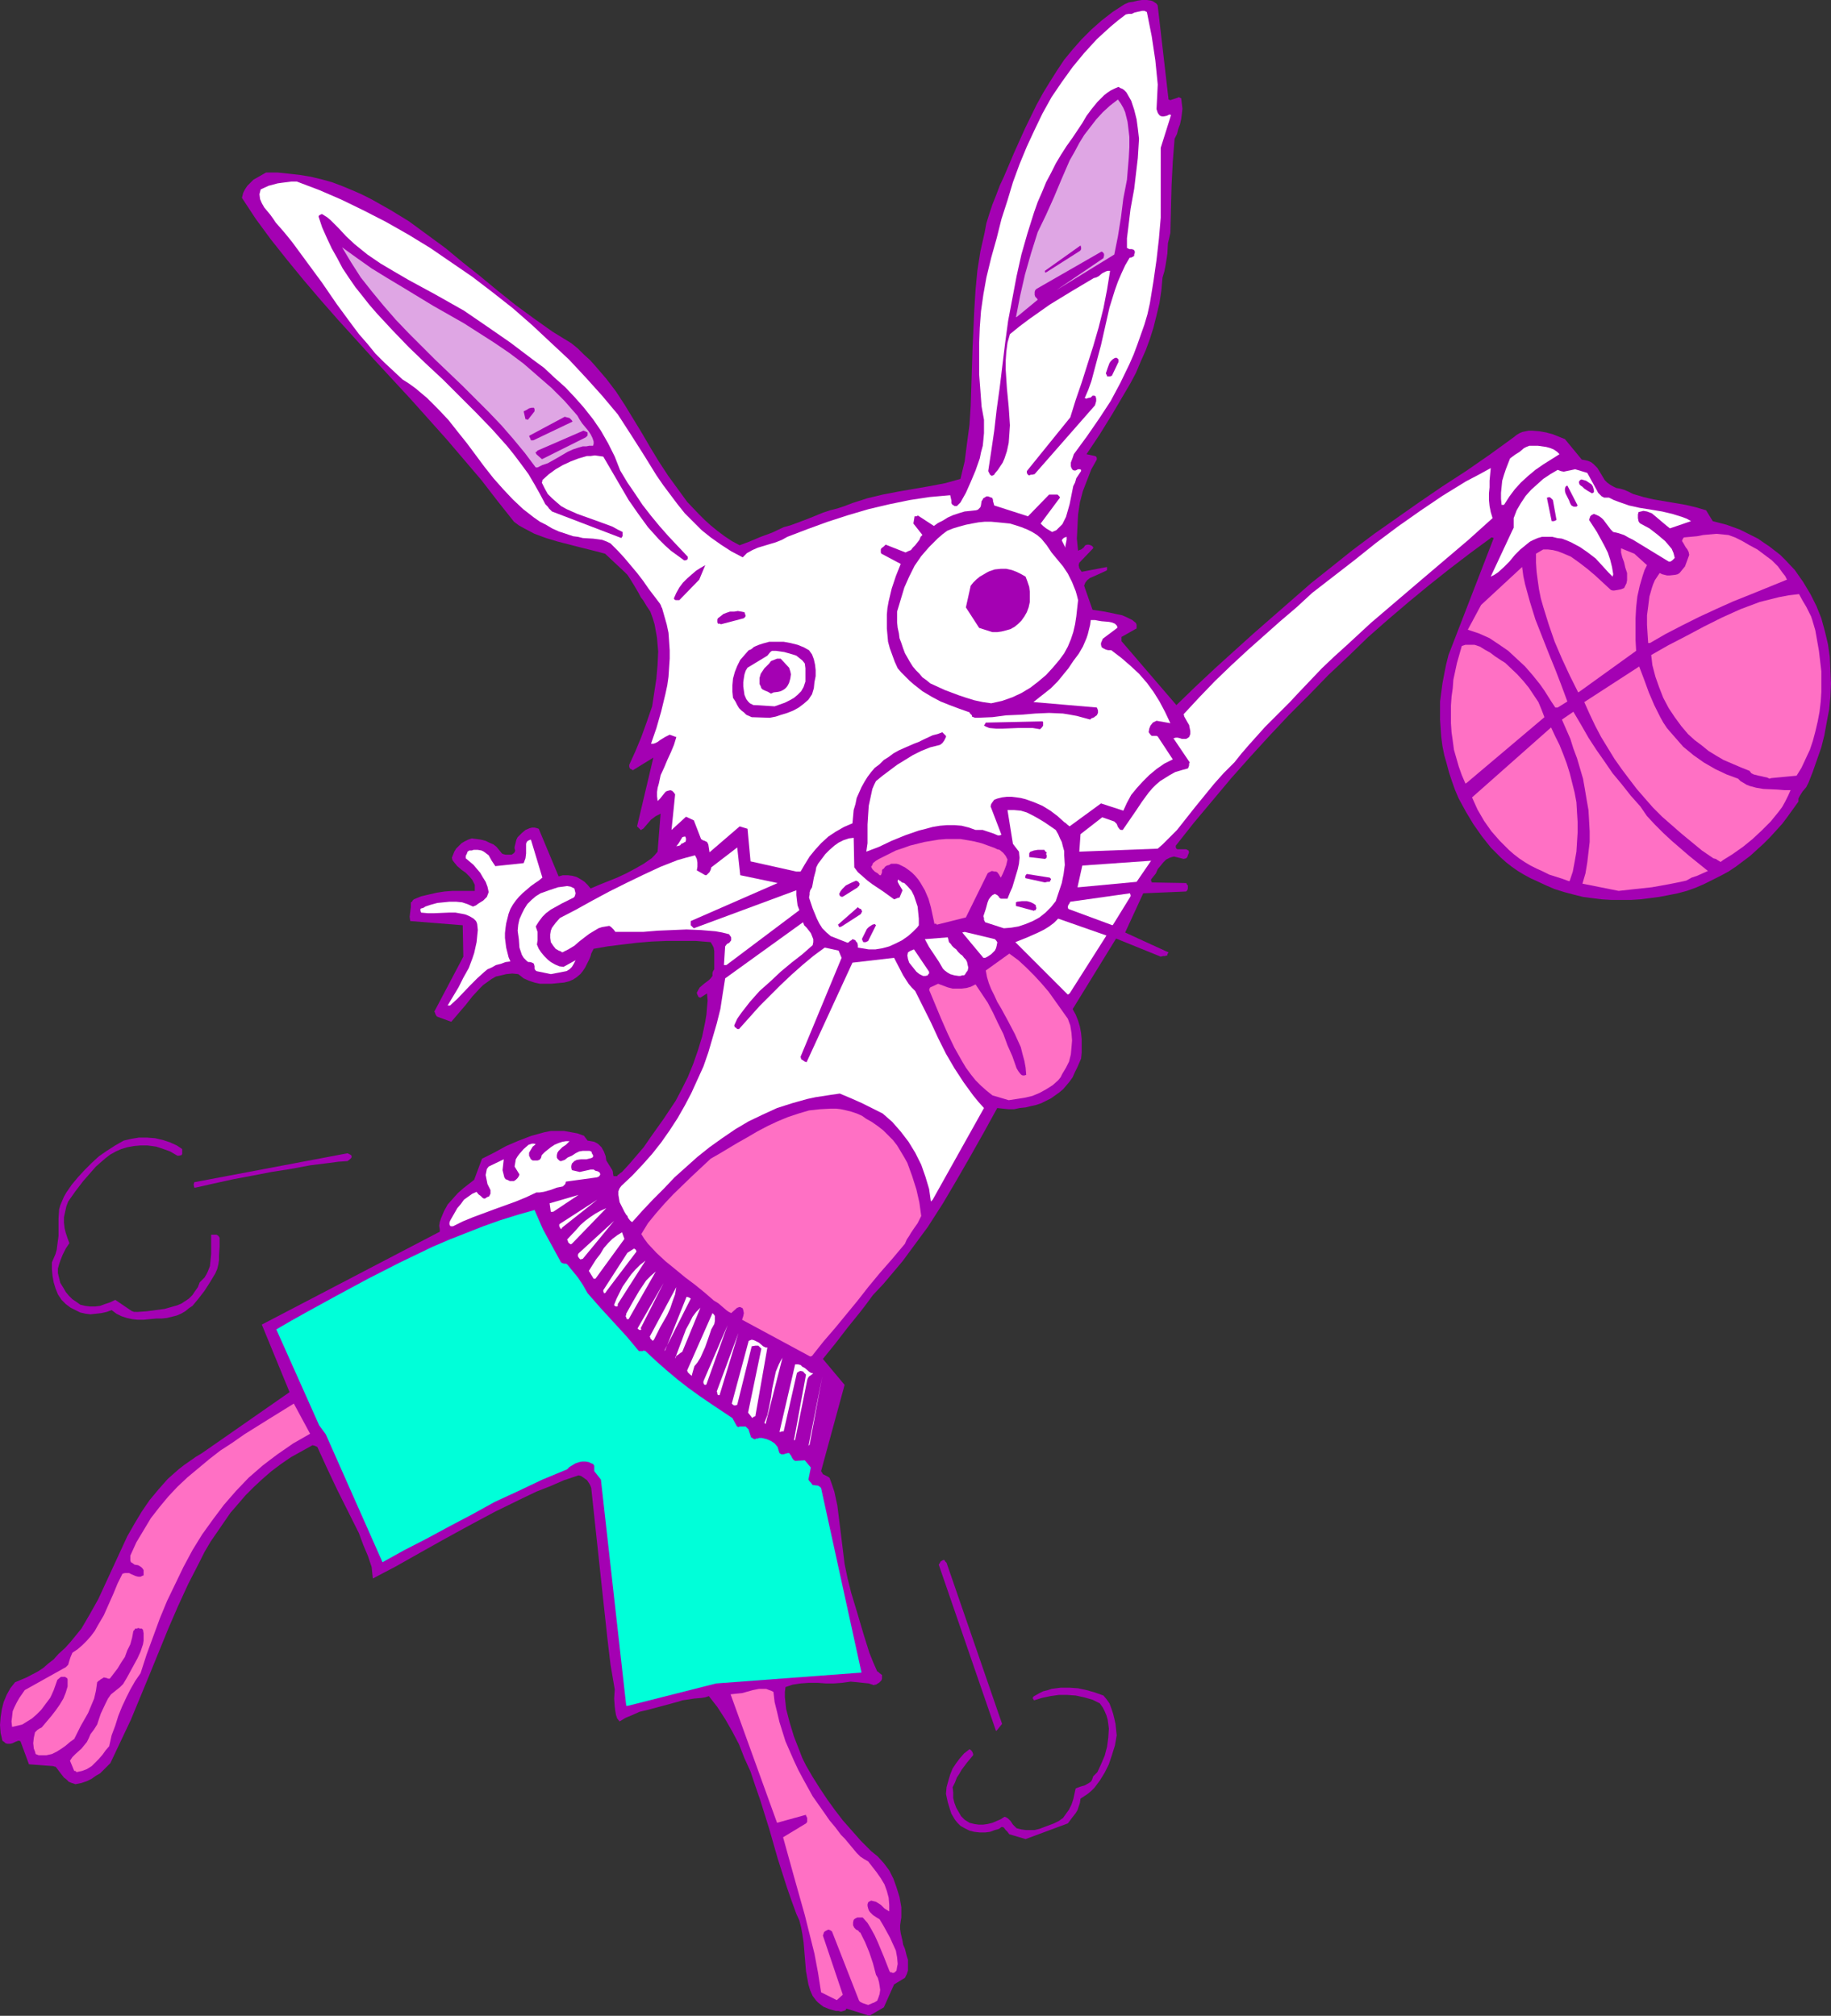 <?xml version="1.0" encoding="UTF-8" standalone="no"?>
<svg
   version="1.0"
   width="129.766mm"
   height="142.885mm"
   id="svg83"
   sodipodi:docname="Basketball - Rabbit 1.wmf"
   xmlns:inkscape="http://www.inkscape.org/namespaces/inkscape"
   xmlns:sodipodi="http://sodipodi.sourceforge.net/DTD/sodipodi-0.dtd"
   xmlns="http://www.w3.org/2000/svg"
   xmlns:svg="http://www.w3.org/2000/svg">
  <rect width="100%" height="100%" fill="#333333" stroke="none"/>
  <sodipodi:namedview
     id="namedview83"
     pagecolor="#ffffff"
     bordercolor="#000000"
     borderopacity="0.25"
     inkscape:showpageshadow="2"
     inkscape:pageopacity="0.0"
     inkscape:pagecheckerboard="0"
     inkscape:deskcolor="#d1d1d1"
     inkscape:document-units="mm" />
  <defs
     id="defs1">
    <pattern
       id="WMFhbasepattern"
       patternUnits="userSpaceOnUse"
       width="6"
       height="6"
       x="0"
       y="0" />
  </defs>
  <path
     style="fill:#a401b3;fill-opacity:1;fill-rule:evenodd;stroke:none"
     d="m 232.865,540.036 3.878,-2.262 2.747,-6.14 2.909,-1.778 0.485,-0.97 0.323,-0.97 v -0.97 -0.97 -0.97 l -0.323,-0.97 -0.485,-1.939 -0.485,-1.131 -0.162,-0.97 -0.485,-2.101 -0.162,-1.131 v -0.97 l 0.162,-1.131 0.162,-0.97 v -2.747 l -0.485,-2.747 -0.808,-2.585 -0.808,-2.262 -1.131,-2.262 -1.454,-1.939 -1.616,-1.778 -1.778,-1.454 -2.747,-2.747 -2.424,-2.747 -2.424,-2.747 -2.101,-2.747 -2.101,-2.909 -1.939,-2.909 -1.939,-3.07 -1.778,-3.07 -0.97,-1.939 -0.808,-2.101 -1.454,-3.717 -1.131,-3.717 -0.97,-3.717 -0.162,-1.616 -0.162,-1.454 v -1.454 l 0.162,-1.293 1.939,-0.646 2.101,-0.323 2.262,-0.162 h 2.262 l 2.262,0.162 h 2.101 l 2.262,-0.162 2.262,-0.323 1.778,0.162 1.454,0.162 1.616,0.162 1.454,0.485 0.162,-0.162 h 0.323 l 0.485,-0.323 0.323,-0.162 0.323,-0.323 0.323,-0.323 0.162,-0.485 v -0.97 l -0.646,-0.485 -0.323,-0.323 -0.323,-0.162 -1.131,-2.585 -0.97,-2.424 -1.616,-5.171 -1.616,-5.494 -1.616,-5.332 -0.97,-3.878 -0.808,-3.878 -0.97,-7.918 -0.485,-3.878 -0.485,-3.878 -0.808,-3.717 -0.646,-1.939 -0.646,-1.778 -0.485,-0.323 -0.646,-0.323 -0.646,-0.323 -0.162,-0.323 -0.323,-0.485 6.302,-23.107 -5.818,-6.948 3.394,-4.201 3.232,-4.201 3.394,-4.201 1.616,-2.101 1.778,-2.424 2.747,-2.909 2.586,-3.07 2.586,-3.07 2.262,-3.07 2.262,-3.07 2.262,-3.07 4.04,-6.302 3.717,-6.302 3.717,-6.464 3.555,-6.302 3.555,-6.464 1.454,0.162 1.616,0.162 h 1.454 l 1.454,-0.323 1.616,-0.162 1.293,-0.323 1.454,-0.323 1.454,-0.485 1.293,-0.646 1.293,-0.646 1.131,-0.808 1.131,-0.808 0.97,-0.808 0.97,-1.131 0.808,-0.97 0.808,-1.131 0.646,-1.454 0.646,-1.293 0.485,-1.131 0.485,-1.131 0.162,-1.616 v -1.777 -1.778 l -0.162,-1.616 -0.323,-1.778 -0.485,-1.616 -0.646,-1.616 -0.808,-1.454 11.635,-18.906 11.958,4.848 0.646,-0.162 h 0.485 l 0.485,-0.162 h 0.162 v -0.323 l 0.323,-0.485 -11.635,-5.332 4.848,-10.503 11.474,-0.485 0.323,-0.323 0.162,-0.485 v -0.323 -0.485 l -0.162,-0.162 -0.162,-0.162 v -0.162 l -0.162,-0.162 -9.211,-0.162 v -0.162 -0.162 h -0.162 v -0.162 0 -0.323 l 0.646,-0.808 0.646,-0.808 0.485,-1.131 0.808,-0.97 0.646,-0.808 0.808,-0.808 0.97,-0.485 0.485,-0.162 0.646,-0.162 0.646,0.162 1.293,0.323 0.646,0.162 0.646,-0.162 0.323,-0.323 0.162,-0.485 0.323,-0.808 -0.162,-0.485 -0.323,-0.162 -0.323,-0.162 h -1.778 -0.485 l -0.323,-0.162 -0.162,-0.323 v -0.485 l 4.848,-6.14 5.01,-5.979 5.01,-5.979 5.171,-5.817 5.171,-5.656 5.171,-5.494 5.333,-5.332 5.171,-5.332 5.333,-5.009 5.333,-5.171 5.333,-4.686 5.494,-4.686 5.494,-4.525 5.494,-4.363 5.494,-4.201 5.494,-4.04 0.162,-0.162 h 0.162 l 0.485,0.162 -12.12,31.349 -0.646,2.585 -0.485,2.424 -0.485,2.585 -0.323,2.424 -0.323,2.424 v 2.424 2.424 l 0.162,2.424 0.162,2.262 0.323,2.424 0.485,2.424 0.646,2.262 0.646,2.424 0.808,2.424 0.808,2.262 0.97,2.262 1.939,3.555 1.939,3.232 2.262,3.232 2.424,3.07 1.293,1.293 1.454,1.454 1.454,1.293 1.454,1.131 1.616,1.131 1.616,0.97 1.778,0.97 1.778,0.808 2.424,1.131 2.262,0.97 2.586,0.808 2.424,0.646 2.586,0.646 2.424,0.323 2.586,0.323 2.586,0.162 h 2.586 2.586 l 2.586,-0.162 2.586,-0.323 2.424,-0.323 2.586,-0.485 2.424,-0.485 2.424,-0.646 2.262,-0.808 2.262,-0.97 2.262,-1.131 2.262,-1.131 2.101,-1.131 1.939,-1.293 1.939,-1.454 1.939,-1.454 1.778,-1.616 1.778,-1.616 1.778,-1.778 1.616,-1.778 1.616,-1.778 1.454,-1.939 2.909,-4.04 v -0.808 l 0.323,-0.646 0.808,-1.293 0.97,-1.131 0.323,-0.646 0.323,-0.646 1.131,-2.909 1.131,-3.232 1.131,-3.232 0.808,-3.232 0.646,-3.555 0.646,-3.393 0.323,-3.393 0.162,-3.555 -0.162,-3.555 -0.162,-3.555 -0.485,-3.393 -0.808,-3.393 -0.97,-3.555 -1.293,-3.232 -1.616,-3.232 -1.939,-3.232 -1.131,-1.616 -1.131,-1.616 -2.586,-2.747 -1.293,-1.293 -1.454,-1.131 -1.454,-1.131 -1.454,-0.97 -1.616,-1.131 -1.616,-0.808 -3.232,-1.616 -3.555,-1.293 -3.717,-0.97 -1.778,-2.909 -2.747,-0.808 -2.747,-0.646 -5.656,-0.97 -2.909,-0.485 -2.747,-0.646 -2.747,-0.808 -1.293,-0.646 -1.131,-0.485 -1.131,-0.323 -0.97,-0.162 -0.97,-0.485 -0.808,-0.485 -0.646,-0.485 -0.646,-0.646 -0.485,-0.808 -0.485,-0.808 -0.485,-0.808 -0.485,-0.808 -0.646,-0.646 -0.485,-0.485 -0.646,-0.485 -0.808,-0.323 -0.646,-0.162 -0.97,-0.162 -4.525,-5.494 -1.616,-0.646 -1.616,-0.646 -1.778,-0.485 -1.778,-0.323 -1.939,-0.162 h -0.97 l -0.808,0.162 -0.808,0.162 -0.808,0.323 -0.808,0.485 -0.808,0.646 -6.464,4.686 -6.302,4.363 -6.464,4.201 -6.141,4.201 -5.979,4.201 -5.979,4.201 -5.818,4.363 -5.656,4.525 -5.494,4.363 -5.171,4.525 -10.342,9.049 -5.01,4.525 -5.171,4.686 -5.171,4.848 -5.171,5.009 -14.706,-17.129 v -0.485 -0.323 -0.323 l 3.717,-2.101 0.323,-0.162 v -0.485 -0.485 l -0.162,-0.485 -0.97,-0.808 -1.293,-0.646 -1.454,-0.646 -1.616,-0.323 -1.454,-0.323 -1.616,-0.323 -3.232,-0.485 -2.262,-6.464 0.323,-0.808 0.485,-0.646 0.808,-0.646 0.808,-0.323 3.555,-1.616 0.162,-0.162 v -0.323 -0.485 l -6.787,1.293 -0.323,-0.485 -0.323,-0.485 -0.162,-0.808 0.162,-0.646 3.717,-3.878 v -0.323 l -0.323,-0.323 -0.323,-0.162 -0.485,-0.162 h -0.485 l -0.485,0.162 -0.485,0.646 -0.646,0.485 -0.485,0.162 -0.323,0.162 -0.323,-3.232 0.162,-3.232 0.162,-3.232 0.485,-3.232 0.808,-3.07 1.131,-2.909 1.131,-2.909 1.454,-2.585 v -0.485 l -0.162,-0.323 -0.323,-0.162 -2.262,-0.485 3.555,-5.332 3.394,-5.494 3.232,-5.494 1.616,-2.747 1.454,-2.747 1.293,-3.07 1.293,-2.909 1.131,-3.07 0.97,-3.07 0.808,-3.232 0.808,-3.393 0.485,-3.232 0.323,-3.555 0.485,-1.616 0.323,-1.616 0.485,-3.07 0.162,-2.909 0.323,-1.293 0.323,-1.454 0.162,-6.464 0.162,-6.302 0.323,-6.302 0.485,-6.14 0.646,-1.293 0.323,-1.293 0.485,-1.293 0.323,-1.454 0.162,-1.293 0.162,-1.454 -0.162,-1.293 -0.162,-1.454 -0.323,-0.162 -0.323,-0.162 -0.323,0.162 -0.485,0.162 -0.97,0.323 -0.485,0.162 -0.485,-0.162 -2.909,-25.208 -0.323,-0.485 -0.485,-0.323 -0.485,-0.323 L 308.332,0.162 307.201,0 h -1.293 l -1.131,0.162 -1.293,0.323 -1.131,0.162 -1.131,0.485 -3.232,2.101 -2.909,2.262 -2.747,2.424 -2.586,2.585 -2.424,2.747 -2.262,2.747 -1.939,2.909 -1.939,3.07 -1.778,2.909 -1.778,3.232 -3.07,6.302 -2.909,6.464 -2.747,6.464 -1.131,2.424 -0.97,2.585 -0.97,2.424 -0.808,2.424 -0.808,2.585 -0.485,2.585 -1.131,5.009 -0.808,5.171 -0.485,5.171 -0.323,5.171 -0.485,10.503 -0.162,5.171 -0.162,5.009 -0.162,5.171 -0.323,5.009 -0.646,4.848 -0.646,5.009 -1.131,4.686 -4.04,1.131 -4.202,0.808 -8.403,1.454 -4.202,0.808 -4.04,0.97 -4.04,1.293 -2.101,0.808 -1.939,0.646 -1.939,0.485 -1.939,0.646 -3.555,1.454 -3.394,1.293 -1.778,0.646 -1.778,0.485 -3.07,1.454 -3.07,1.131 -3.07,1.293 -1.293,0.485 -1.293,0.485 -2.101,-1.131 -1.939,-1.293 -1.939,-1.454 -1.778,-1.454 -1.616,-1.454 -1.616,-1.616 -3.07,-3.232 -2.586,-3.555 -2.586,-3.555 -2.424,-3.717 -2.262,-3.717 -2.262,-3.878 -2.262,-3.717 -2.262,-3.717 -2.424,-3.717 -2.586,-3.393 -2.909,-3.393 -1.454,-1.616 -1.616,-1.454 -1.616,-1.616 -1.778,-1.454 -5.01,-3.07 -5.01,-3.555 -4.848,-3.555 -4.848,-3.878 -4.686,-3.878 -4.686,-3.717 -4.686,-3.878 -4.848,-3.555 -4.848,-3.555 -5.01,-3.07 -2.586,-1.454 L 99.384,53.325 96.798,52.032 94.213,50.901 91.465,49.77 88.88,48.8 85.971,47.992 83.224,47.346 80.315,46.861 77.406,46.538 74.336,46.215 H 71.266 l -2.262,1.293 -1.131,0.646 -0.808,0.808 -0.808,0.808 -0.646,0.97 -0.485,0.97 -0.323,1.293 3.717,5.656 4.04,5.494 4.363,5.494 4.363,5.332 4.686,5.494 4.686,5.332 9.534,10.503 9.858,10.665 9.534,10.665 4.686,5.494 4.686,5.494 4.363,5.656 4.363,5.494 1.293,0.97 1.454,0.808 2.747,1.454 3.07,1.131 3.232,0.97 6.302,1.616 3.232,0.808 3.07,0.808 5.171,4.848 0.808,0.808 0.646,0.97 1.293,2.101 1.131,1.939 0.485,0.97 0.646,0.808 0.97,1.616 0.97,1.454 0.646,1.778 0.485,1.616 0.323,1.778 0.323,1.778 0.323,3.717 -0.162,3.555 -0.323,3.717 -1.131,7.433 -1.454,4.201 -1.454,4.04 -1.616,3.878 -1.616,3.555 v 0.485 l 0.162,0.485 0.323,0.162 0.485,0.323 5.494,-3.393 -4.363,18.421 0.162,0.162 0.162,0.162 0.646,0.646 h 0.162 l 0.162,-0.162 0.323,-0.162 0.162,-0.162 0.97,-1.131 0.97,-1.131 1.293,-0.97 0.646,-0.323 0.646,-0.323 -0.808,10.18 -0.808,0.97 -0.808,0.808 -2.101,1.454 -2.262,1.293 -2.424,1.293 -2.424,1.131 -2.424,0.97 -2.424,0.97 -2.262,0.97 -0.808,-0.97 -0.808,-0.808 -0.97,-0.646 -1.131,-0.646 -1.131,-0.323 -1.293,-0.162 h -1.293 l -1.131,0.323 -5.333,-12.766 -0.485,-0.162 -0.646,-0.162 h -0.646 l -0.646,0.162 -1.131,0.485 -0.97,0.808 -0.646,0.646 -0.485,0.485 -0.323,0.646 -0.162,0.646 -0.162,0.646 -0.162,0.646 v 0.485 l 0.162,0.485 -0.162,0.485 -0.323,0.323 -0.485,0.323 h -0.646 -0.97 l -0.646,-0.162 -0.323,-0.162 -0.646,-0.808 -0.808,-0.97 -0.808,-0.646 -1.131,-0.485 -0.97,-0.485 -1.293,-0.323 -1.131,-0.162 -1.293,-0.162 -0.97,0.323 -0.97,0.485 -0.808,0.485 -0.646,0.646 -0.808,0.808 -0.485,0.808 -0.323,0.808 -0.323,0.808 0.162,0.646 0.485,0.646 0.808,0.97 1.131,0.97 1.131,0.808 0.97,0.97 0.808,0.97 0.323,0.646 0.323,0.646 v 0.808 0.808 h -3.878 -2.101 l -2.101,0.162 -2.101,0.323 -2.101,0.485 -2.101,0.485 -1.939,0.808 -0.323,0.323 -0.162,0.323 -0.323,0.162 v 1.293 l -0.162,1.293 -0.162,1.293 0.162,1.131 14.059,1.131 0.162,8.403 -7.757,14.705 0.162,0.323 0.162,0.485 0.323,0.485 0.323,0.162 3.555,1.293 1.939,-2.262 1.939,-2.262 1.778,-2.262 1.939,-2.101 0.97,-0.97 1.131,-0.808 1.131,-0.808 1.131,-0.646 1.454,-0.323 1.293,-0.323 1.616,-0.162 1.616,0.162 0.646,0.485 0.808,0.646 1.454,0.646 1.454,0.485 1.454,0.323 h 1.454 1.616 l 1.616,-0.162 1.778,-0.162 1.293,-0.323 1.131,-0.485 0.97,-0.646 0.97,-0.808 0.646,-0.808 0.646,-0.97 1.131,-2.262 0.323,-0.808 0.162,-0.646 0.646,-1.293 3.717,-0.646 3.878,-0.485 4.04,-0.485 3.878,-0.323 3.878,-0.162 h 4.04 4.04 l 3.878,0.323 0.485,0.808 0.323,0.646 0.162,0.97 v 0.97 1.939 1.939 l -0.323,0.485 -0.162,0.485 v 0.808 l -0.485,0.646 -0.485,0.485 -1.293,0.97 -1.131,0.97 -0.485,0.808 -0.323,0.646 0.162,0.485 0.162,0.323 0.162,0.323 0.485,0.162 1.778,-1.131 0.162,1.939 -0.162,1.777 -0.162,1.939 -0.323,1.939 -0.808,3.878 -1.131,3.717 -1.293,3.717 -1.454,3.555 -1.616,3.232 -1.616,3.07 -1.616,2.424 -1.616,2.424 -3.555,5.009 -1.778,2.585 -1.939,2.262 -1.939,2.262 -1.939,2.101 -0.485,0.323 -0.323,0.323 -0.323,0.162 -0.162,0.323 h -0.485 -0.485 l -0.162,-0.808 v -0.323 l -0.162,-0.485 -1.616,-2.585 -0.162,-1.131 -0.485,-1.293 -0.646,-1.131 -0.808,-0.808 -0.485,-0.323 -0.646,-0.323 -0.808,-0.162 -0.97,-0.162 -0.485,-0.646 -0.485,-0.646 -1.778,-0.646 -1.778,-0.323 -1.778,-0.323 h -1.778 -1.778 l -1.616,0.323 -1.778,0.485 -1.778,0.485 -3.394,1.293 -3.394,1.454 -3.232,1.778 -3.232,1.616 -2.101,5.656 -1.454,1.131 -1.454,1.131 -1.454,1.293 -1.454,1.616 -1.293,1.454 -0.97,1.778 -0.808,1.939 -0.323,0.97 -0.162,0.97 0.162,0.97 v 0.646 l -47.672,24.885 7.434,18.098 -23.432,16.321 -1.616,0.97 -1.616,1.131 -1.616,1.131 -1.454,1.131 -2.909,2.585 -2.424,2.747 -2.424,2.909 -2.101,3.07 -1.939,3.232 -1.939,3.393 -1.939,4.201 -1.939,4.201 -1.939,4.201 -1.939,4.201 -2.262,4.04 -1.131,1.939 -1.131,1.939 -1.454,1.778 -1.454,1.778 -1.454,1.616 -1.778,1.616 -1.293,1.454 -1.454,1.131 -1.293,1.131 -1.454,0.97 -3.07,1.616 -3.07,1.293 -1.293,1.616 -0.97,1.778 -0.808,1.939 -0.485,1.939 -0.323,2.101 L 0,462.15 l 0.162,2.101 0.485,2.101 0.485,0.323 0.323,0.323 0.485,0.162 h 0.808 l 0.646,-0.162 0.646,-0.323 0.808,-0.323 h 0.323 l 0.323,0.162 2.262,6.14 6.464,0.485 0.485,0.162 h 0.162 l 0.162,0.162 0.97,1.293 1.131,1.454 0.646,0.485 0.646,0.646 0.808,0.323 0.97,0.323 1.616,-0.323 1.454,-0.485 1.293,-0.646 1.131,-0.808 1.131,-0.646 0.97,-0.97 1.778,-1.778 2.747,-5.817 2.747,-5.817 5.01,-12.119 5.01,-12.281 2.586,-5.979 2.747,-5.979 2.909,-5.656 1.454,-2.909 1.616,-2.747 1.778,-2.585 1.778,-2.585 1.778,-2.585 2.101,-2.424 1.939,-2.262 2.262,-2.262 2.262,-2.101 2.424,-2.101 2.586,-1.939 2.586,-1.777 2.909,-1.616 2.909,-1.616 0.646,0.162 0.323,0.162 0.323,0.162 2.586,5.656 2.747,5.817 2.909,5.817 2.909,5.817 1.131,3.07 1.293,3.07 0.485,1.454 0.485,1.454 0.162,1.616 0.162,1.454 3.07,-1.616 3.07,-1.616 6.302,-3.555 6.626,-3.717 6.787,-3.717 6.949,-3.717 7.272,-3.555 3.717,-1.778 3.717,-1.454 3.717,-1.616 3.878,-1.293 0.646,0.162 0.485,0.323 1.131,0.808 0.323,0.485 0.323,0.485 0.323,0.646 0.162,0.485 1.454,13.574 1.454,13.574 1.454,13.412 0.808,6.787 1.131,6.625 -0.162,2.424 0.162,2.262 0.162,1.131 0.162,0.97 0.323,0.97 0.646,0.808 1.616,-0.97 1.939,-0.808 1.778,-0.808 2.101,-0.485 4.202,-1.131 4.202,-1.131 0.97,-0.323 1.131,-0.162 2.101,-0.323 1.939,-0.162 0.97,-0.162 0.97,-0.323 2.262,2.909 2.101,3.232 1.939,3.393 1.778,3.393 1.454,3.717 1.616,3.555 1.293,3.878 1.293,3.717 2.424,7.756 2.262,7.918 2.424,7.595 1.293,3.717 1.293,3.555 0.808,1.777 0.485,1.939 0.323,1.778 0.323,2.101 0.162,1.939 0.162,1.939 0.323,3.878 0.323,1.778 0.323,1.778 0.485,1.616 0.646,1.454 0.97,1.293 0.485,0.485 0.808,0.646 0.646,0.485 1.616,0.646 1.131,0.323 0.646,0.162 h 0.646 l 0.646,0.162 0.646,-0.162 0.485,-0.162 0.162,-0.162 0.162,-0.323 z"
     id="path1" />
  <path
     style="fill:#ff70c4;fill-opacity:1;fill-rule:evenodd;stroke:none"
     d="m 232.542,537.128 0.808,-0.323 0.323,-0.162 0.485,-0.162 0.808,-0.485 0.323,-0.808 0.323,-0.97 0.162,-1.131 -0.162,-1.131 -0.162,-0.97 -0.323,-1.131 -0.485,-0.808 -0.808,-3.07 -0.97,-2.909 -1.131,-2.747 -1.293,-2.585 -0.323,-0.162 -0.162,-0.323 -0.323,-0.162 -0.323,-0.162 -0.485,-0.485 -0.323,-0.646 v -0.808 l 0.162,-0.646 0.162,-0.162 0.162,-0.162 0.646,-0.323 h 1.454 l 1.293,1.454 0.97,1.616 0.97,1.777 0.808,1.778 1.616,3.878 1.454,3.717 0.162,0.323 0.162,0.162 h 0.162 0.162 l 0.323,0.162 0.485,-0.162 0.323,-0.323 0.162,-0.162 0.162,-0.97 0.162,-0.808 -0.162,-1.778 -0.323,-1.778 -0.808,-1.777 -0.808,-1.778 -1.778,-3.232 -0.97,-1.616 -0.808,-0.485 -0.97,-0.646 -0.808,-0.808 -0.323,-0.485 -0.162,-0.485 -0.162,-0.646 v -0.485 l 0.162,-0.485 v 0 l 0.162,-0.162 0.323,-0.162 0.323,-0.162 0.646,0.162 0.646,0.162 1.293,0.808 0.97,0.97 1.293,0.808 v -0.97 -0.808 l -0.162,-1.939 -0.485,-1.777 -0.646,-1.778 -0.97,-1.616 -1.131,-1.616 -1.131,-1.454 -1.131,-1.454 -1.131,-0.646 -0.97,-0.646 -0.97,-0.97 -0.808,-0.97 -1.616,-1.939 -0.808,-0.97 -0.97,-0.97 -1.454,-1.939 -1.616,-1.939 -1.454,-2.101 -3.07,-4.363 -2.586,-4.686 -1.293,-2.424 -1.131,-2.424 -1.131,-2.585 -1.131,-2.585 -0.808,-2.585 -0.808,-2.585 -0.646,-2.747 -0.646,-2.585 -0.323,-2.747 -0.646,-0.323 -0.485,-0.162 -0.808,-0.323 h -0.646 -1.293 l -1.616,0.323 -2.909,0.808 -1.616,0.162 -1.454,0.162 12.443,34.419 7.595,-2.101 h 0.162 v 0.162 l 0.323,0.646 v 0.97 l -0.162,0.323 -0.162,0.162 -6.141,3.717 2.909,10.503 2.909,10.342 1.293,5.171 1.293,5.171 0.97,5.171 0.808,5.171 4.202,2.101 1.616,-1.454 -5.333,-15.836 0.162,-0.485 0.162,-0.485 0.485,-0.323 0.646,-0.323 0.485,0.162 0.485,0.323 7.272,18.583 0.162,0.162 0.162,0.162 0.646,0.323 z"
     id="path2" />
  <path
     style="fill:#a401b3;fill-opacity:1;fill-rule:evenodd;stroke:none"
     d="m 274.72,492.69 11.312,-4.201 0.97,-1.293 1.131,-1.454 0.485,-0.808 0.323,-0.97 0.323,-0.97 0.162,-1.131 0.97,-0.646 0.97,-0.646 0.97,-0.808 0.808,-0.808 1.454,-1.939 1.293,-2.101 1.131,-2.262 0.808,-2.424 0.808,-2.585 0.485,-2.747 -0.323,-3.07 -0.323,-1.454 -0.323,-1.293 -0.485,-1.454 -0.485,-1.293 -0.808,-1.131 -0.808,-0.97 -2.262,-0.808 -2.262,-0.646 -2.262,-0.485 -2.262,-0.162 h -2.424 l -2.424,0.323 -0.97,0.323 -1.293,0.323 -0.97,0.485 -1.131,0.646 -0.323,0.162 -0.323,0.323 v 0.323 l 0.323,0.485 2.101,-0.646 2.262,-0.485 2.262,-0.323 h 2.262 l 2.262,0.162 2.262,0.485 2.262,0.646 1.939,0.97 0.808,1.131 0.485,0.97 0.485,1.131 0.323,1.131 0.162,1.131 0.162,1.293 -0.162,2.424 -0.323,2.424 -0.646,2.424 -0.97,2.262 -0.97,2.101 -0.646,0.646 -0.485,0.485 -0.162,0.485 -0.162,0.485 -0.323,0.485 -0.485,0.323 -1.131,0.646 -1.131,0.323 -1.293,0.485 -0.646,2.909 -0.485,1.454 -0.646,1.293 -0.808,1.131 -0.808,1.131 -1.131,0.808 -1.293,0.646 -2.586,0.97 -1.293,0.485 -1.293,0.323 h -1.131 -1.293 l -1.131,-0.162 -1.293,-0.323 -0.485,-0.485 -0.485,-0.485 -0.323,-0.485 -0.323,-0.485 -0.646,-0.646 -0.485,-0.323 -0.485,-0.162 -0.97,0.646 -1.131,0.485 -1.131,0.485 -1.293,0.323 -1.131,0.162 h -1.293 l -1.131,-0.162 -1.293,-0.323 -1.293,-0.808 -0.97,-0.97 -0.646,-1.131 -0.646,-1.131 -0.485,-1.293 -0.323,-1.293 v -1.454 l -0.162,-1.454 0.646,-1.293 0.485,-1.293 0.646,-0.97 0.646,-1.131 1.454,-1.939 1.616,-1.939 v -0.323 l -0.162,-0.485 -0.323,-0.485 -0.485,-0.323 -1.454,1.131 -1.131,1.293 -0.97,1.293 -0.97,1.454 -0.646,1.616 -0.485,1.616 -0.485,1.778 -0.162,1.778 0.485,2.262 0.646,2.101 0.323,0.97 0.485,0.808 0.485,0.808 0.646,0.808 0.808,0.808 1.131,0.646 1.293,0.646 1.293,0.323 1.454,0.162 h 1.454 l 1.293,-0.162 1.293,-0.485 0.646,-0.162 0.485,-0.162 0.646,-0.485 h 0.323 l 0.323,0.162 0.485,0.646 0.162,0.162 0.323,0.323 0.485,0.646 z"
     id="path3" />
  <path
     style="fill:#a401b3;fill-opacity:1;fill-rule:evenodd;stroke:none"
     d="m 267.125,463.442 1.293,-1.616 -14.867,-43.145 -0.162,-0.162 -0.162,-0.162 -0.323,-0.485 -0.485,0.162 -0.485,0.323 -0.162,0.323 -0.323,0.485 15.352,44.599 z"
     id="path4" />
  <path
     style="fill:#ff70c4;fill-opacity:1;fill-rule:evenodd;stroke:none"
     d="m 20.523,474.754 1.454,-0.323 1.293,-0.485 1.293,-0.808 0.97,-0.97 0.97,-0.97 0.97,-1.131 0.808,-1.131 0.97,-1.131 0.646,-2.909 0.97,-2.585 0.808,-2.585 0.97,-2.424 1.131,-2.424 1.131,-2.262 1.293,-2.262 1.454,-2.101 1.616,-5.009 1.778,-4.848 1.778,-4.848 1.939,-4.686 2.262,-4.686 2.101,-4.363 2.424,-4.525 2.586,-4.201 2.909,-4.04 2.909,-3.878 3.232,-3.717 3.394,-3.555 3.717,-3.232 2.101,-1.616 1.939,-1.454 2.101,-1.454 2.101,-1.454 2.262,-1.293 2.262,-1.293 -4.363,-8.08 -6.787,4.201 -6.464,4.04 -3.232,2.262 -3.232,2.101 -2.909,2.262 -2.909,2.424 -2.909,2.424 -2.747,2.585 -2.424,2.585 -2.424,2.909 -2.262,2.909 -1.939,3.232 -1.939,3.232 -1.616,3.555 v 0.485 0.485 0.323 0 l 0.162,0.485 0.323,0.162 0.646,0.485 0.97,0.162 0.808,0.485 0.323,0.323 0.323,0.485 v 0.646 0.646 0.162 h -0.162 l -0.646,0.323 h -0.646 l -0.646,-0.162 -1.131,-0.485 -0.646,-0.323 h -0.485 -0.646 l -0.646,0.162 -1.293,2.585 -1.131,2.747 -1.293,2.909 -1.293,2.909 -1.616,2.747 -0.808,1.454 -0.97,1.293 -1.131,1.293 -1.131,1.131 -1.293,1.131 -1.454,0.97 -0.485,1.131 -0.323,0.97 -0.323,1.131 -0.646,0.646 -10.989,6.14 -1.454,2.101 -0.646,1.131 -0.646,1.293 -0.485,1.131 -0.162,1.454 -0.162,1.293 0.162,1.454 1.454,-0.323 1.293,-0.323 1.293,-0.808 1.293,-0.808 1.293,-1.131 1.131,-1.131 0.97,-1.293 0.97,-1.293 0.485,-0.646 0.323,-0.646 0.646,-1.454 0.97,-2.747 0.97,-0.808 h 0.97 0.162 l 0.162,0.162 0.323,0.162 0.162,0.323 v 0.97 0.97 l -0.485,1.616 -0.646,1.616 -0.97,1.616 -1.131,1.616 -1.131,1.454 -2.586,3.07 -0.646,0.323 -0.485,0.323 -0.646,0.646 -0.323,1.454 -0.162,1.454 0.162,1.454 0.323,0.808 0.162,0.646 0.808,0.323 h 0.646 1.454 l 1.454,-0.323 1.293,-0.646 1.293,-0.808 1.131,-0.808 1.131,-0.97 1.131,-0.808 1.778,-3.555 1.939,-3.393 0.808,-1.939 0.808,-1.939 0.485,-2.101 0.323,-2.262 0.323,-0.323 0.485,-0.323 0.162,-0.162 0.323,-0.162 0.485,-0.323 0.808,0.162 0.323,0.162 h 0.485 l 2.101,-2.747 0.97,-1.616 0.97,-1.454 0.646,-1.778 0.808,-1.616 0.485,-1.778 0.323,-1.778 0.323,-0.323 0.162,-0.323 h 0.485 l 0.323,-0.162 0.485,0.162 h 0.485 l 0.323,0.323 0.162,0.97 v 0.97 0.97 l -0.162,0.97 -0.646,1.939 -0.808,1.778 -0.97,1.778 -0.97,1.778 -0.97,1.778 -0.97,1.616 -0.808,0.808 -0.808,0.646 -0.808,0.646 -0.808,0.646 -0.808,1.131 -0.646,1.293 -1.293,2.747 -0.97,2.909 -0.808,1.293 -0.97,1.293 -0.485,1.131 -0.485,0.97 -1.454,1.778 -1.616,1.454 -0.808,0.808 -0.646,0.97 1.131,2.747 h 0.323 z"
     id="path5" />
  <path
     style="fill:#00ffd9;fill-opacity:1;fill-rule:evenodd;stroke:none"
     d="m 168.225,456.979 23.594,-5.979 38.946,-2.909 -10.827,-49.447 -0.323,-0.323 -0.485,-0.323 -1.454,-0.162 -0.485,-0.646 -0.323,-0.323 -0.323,-0.485 0.646,-3.232 -1.616,-1.939 -2.586,0.162 -0.485,-0.323 -0.323,-0.485 -0.323,-0.646 -0.485,-0.646 h -0.162 -0.162 l -0.646,0.162 -0.485,0.162 h -0.646 l -0.485,-0.323 -0.162,-0.485 -0.323,-1.131 -0.808,-0.97 -0.97,-0.646 -1.131,-0.485 -1.293,-0.323 h -0.485 -0.323 l -0.323,0.162 h -0.485 l -0.162,0.162 h -0.323 l -0.485,-0.323 -0.323,-0.162 -0.162,-0.485 -0.162,-0.485 -0.162,-0.485 -0.162,-0.485 v -0.162 l -0.323,-0.323 -0.485,-0.485 h -0.808 -0.323 -0.485 l -0.323,0.162 -0.323,-0.162 -0.162,-0.162 -0.162,-0.323 -0.97,-1.778 -2.909,-1.939 -2.909,-1.939 -3.07,-2.101 -2.909,-2.101 -2.909,-2.262 -3.07,-2.585 -2.747,-2.424 -2.747,-2.585 -0.485,-0.162 -0.323,0.162 h -0.485 -0.485 l -1.616,-1.939 -1.616,-1.939 -7.11,-7.756 -3.394,-3.878 -0.646,-1.131 -0.646,-1.131 -1.293,-1.939 -2.909,-3.555 -0.323,-0.162 h -0.485 l -0.485,-0.162 -0.323,-0.162 -4.848,-8.887 -2.262,-5.171 -4.525,1.293 -4.686,1.454 -4.525,1.616 -4.525,1.778 -4.525,1.778 -4.525,1.939 -8.726,4.201 -8.565,4.363 -8.403,4.525 -8.242,4.525 -4.04,2.262 -3.878,2.262 11.474,25.693 1.778,2.424 15.19,34.257 5.818,-3.232 5.979,-3.07 5.979,-3.232 6.141,-3.232 6.141,-3.393 6.302,-2.909 6.464,-3.07 6.626,-2.747 0.646,-0.646 0.808,-0.485 0.808,-0.485 0.97,-0.323 0.808,-0.162 h 0.808 l 0.97,0.162 0.646,0.323 0.485,0.162 0.323,0.485 v 0.646 0.808 l 1.778,2.262 6.787,60.597 z"
     id="path6" />
  <path
     style="fill:#ffffff;fill-opacity:1;fill-rule:evenodd;stroke:none"
     d="m 216.544,387.333 0.323,-0.323 3.394,-18.26 -3.717,18.745 z"
     id="path7" />
  <path
     style="fill:#ffffff;fill-opacity:1;fill-rule:evenodd;stroke:none"
     d="m 212.989,385.717 3.232,-15.997 0.162,-0.485 0.323,-0.485 0.485,-0.323 0.646,-0.485 -0.646,-0.162 -0.485,-0.323 -1.131,-0.97 -0.646,-0.323 -0.485,-0.485 -0.646,-0.162 h -0.808 l -4.202,18.098 h 0.323 l 0.323,-0.162 h 0.485 l 3.555,-15.674 0.485,-0.323 0.323,-0.162 h 0.323 l 0.646,0.162 v 0.162 l 0.162,0.162 0.485,0.485 -3.232,17.613 z"
     id="path8" />
  <path
     style="fill:#ffffff;fill-opacity:1;fill-rule:evenodd;stroke:none"
     d="m 205.07,381.516 4.525,-17.775 -0.485,0.808 -0.485,0.97 -0.808,1.939 -0.485,2.262 -0.485,2.262 -0.323,2.424 -0.485,2.424 -0.485,2.262 -0.808,2.101 0.162,0.162 z"
     id="path9" />
  <path
     style="fill:#ffffff;fill-opacity:1;fill-rule:evenodd;stroke:none"
     d="m 201.838,379.577 0.485,-0.162 3.232,-18.421 h -0.485 l -0.646,-0.323 -1.131,-0.97 -0.646,-0.323 -0.646,-0.323 -0.646,-0.162 -0.808,0.323 -4.525,16.805 0.323,0.323 0.323,0.162 h 0.323 l 0.485,-0.162 3.878,-15.674 0.97,-0.162 h 0.808 l 0.323,0.323 0.485,0.485 -3.555,17.129 1.131,1.454 z"
     id="path10" />
  <path
     style="fill:#ffffff;fill-opacity:1;fill-rule:evenodd;stroke:none"
     d="m 192.789,373.598 5.01,-16.482 -5.818,15.674 0.162,0.323 v 0.162 0.162 l 0.162,0.323 h 0.323 0.162 z"
     id="path11" />
  <path
     style="fill:#ffffff;fill-opacity:1;fill-rule:evenodd;stroke:none"
     d="m 189.233,370.851 5.656,-15.836 -6.464,15.028 v 0.485 l 0.162,0.323 0.162,0.162 h 0.323 z"
     id="path12" />
  <path
     style="fill:#ffffff;fill-opacity:1;fill-rule:evenodd;stroke:none"
     d="m 185.355,368.265 0.646,-2.262 0.808,-0.97 0.808,-1.293 0.646,-1.454 0.646,-1.454 1.131,-3.232 0.485,-1.454 0.808,-1.454 0.162,-0.808 v -0.485 -0.485 -0.485 h -0.162 v -0.162 l -0.485,-0.485 -6.787,15.351 0.162,0.485 0.323,0.323 0.323,0.323 0.485,0.323 z"
     id="path13" />
  <path
     style="fill:#ff70c4;fill-opacity:1;fill-rule:evenodd;stroke:none"
     d="m 217.513,363.256 3.07,-3.878 3.07,-3.555 5.979,-7.272 2.909,-3.717 3.07,-3.717 3.394,-3.878 3.394,-4.04 0.485,-1.131 0.646,-0.97 0.485,-0.808 0.646,-0.97 1.131,-1.616 0.97,-1.939 -0.485,-3.555 -0.808,-3.555 -1.131,-3.555 -0.646,-1.778 -0.646,-1.778 -0.808,-1.454 -0.97,-1.616 -0.97,-1.616 -1.131,-1.454 -1.293,-1.293 -1.293,-1.293 -1.454,-1.131 -1.616,-1.131 -1.454,-0.808 -1.131,-0.808 -1.454,-0.646 -1.454,-0.485 -1.293,-0.323 -1.454,-0.323 -1.293,-0.162 h -1.454 l -2.909,0.162 -2.909,0.323 -2.747,0.808 -2.909,0.97 -2.747,1.131 -2.747,1.293 -2.747,1.454 -2.747,1.616 -2.586,1.454 -2.424,1.454 -2.424,1.454 -2.262,1.293 -5.01,4.686 -5.01,4.848 -2.424,2.585 -2.262,2.585 -2.101,2.585 -1.778,2.909 0.808,1.293 0.97,1.293 2.262,2.424 2.424,2.262 2.586,2.101 2.747,2.262 2.586,1.939 2.586,2.101 2.424,2.101 1.293,0.808 1.131,0.97 1.131,0.97 0.485,0.323 0.646,0.323 1.616,-1.454 h 0.162 l 0.323,-0.162 h 0.323 l 0.323,0.162 0.323,0.162 0.162,0.485 0.162,0.808 -0.162,0.808 -0.323,0.97 18.261,9.857 z"
     id="path14" />
  <path
     style="fill:#ffffff;fill-opacity:1;fill-rule:evenodd;stroke:none"
     d="m 180.992,363.741 0.162,-0.485 0.485,-0.323 0.646,-0.485 0.485,-0.323 4.848,-11.796 -1.131,1.131 -0.97,1.293 -0.808,1.616 -0.97,1.778 -1.454,3.878 -1.454,3.878 z"
     id="path15" />
  <path
     style="fill:#ffffff;fill-opacity:1;fill-rule:evenodd;stroke:none"
     d="m 178.083,361.64 6.949,-13.735 -0.485,-0.323 -0.646,-0.162 -5.818,14.543 z"
     id="path16" />
  <path
     style="fill:#ffffff;fill-opacity:1;fill-rule:evenodd;stroke:none"
     d="m 175.174,358.893 0.808,-1.616 0.808,-1.616 1.939,-3.393 0.808,-1.778 0.646,-1.939 0.646,-1.778 0.323,-1.939 -7.11,13.25 0.162,0.323 v 0.162 l 0.323,0.323 0.323,0.323 z"
     id="path17" />
  <path
     style="fill:#ffffff;fill-opacity:1;fill-rule:evenodd;stroke:none"
     d="m 171.619,355.823 6.141,-12.119 -6.949,12.119 v 0 0.162 l 0.485,0.323 h 0.162 0.162 l 0.162,-0.162 z"
     id="path18" />
  <path
     style="fill:#ffffff;fill-opacity:1;fill-rule:evenodd;stroke:none"
     d="m 168.387,353.399 7.272,-12.766 -1.293,1.131 -1.293,1.293 -0.97,1.454 -0.97,1.454 -1.778,3.07 -1.616,2.909 v 0.323 l -0.162,0.323 0.162,0.323 0.162,0.485 z"
     id="path19" />
  <path
     style="fill:#ffffff;fill-opacity:1;fill-rule:evenodd;stroke:none"
     d="m 165.478,349.359 7.434,-11.635 -1.454,1.131 -1.293,1.293 -1.131,1.293 -1.131,1.616 -1.131,1.616 -1.616,3.232 -0.646,1.616 v 0.162 l 0.162,0.162 0.323,0.162 h 0.323 v 0 l 0.162,-0.162 z"
     id="path20" />
  <path
     style="fill:#ffffff;fill-opacity:1;fill-rule:evenodd;stroke:none"
     d="m 162.408,345.966 8.08,-10.665 -0.162,-0.485 -0.485,-0.323 -1.778,1.131 -6.464,10.019 v 0.323 l 0.162,0.323 v 0.162 h 0.162 l 0.323,-0.162 z"
     id="path21" />
  <path
     style="fill:#a401b3;fill-opacity:1;fill-rule:evenodd;stroke:none"
     d="m 41.854,353.237 h 1.454 l 1.454,-0.162 1.293,-0.323 1.293,-0.323 1.131,-0.485 1.131,-0.646 0.97,-0.808 0.97,-0.646 1.616,-1.939 1.616,-2.101 1.454,-2.262 1.454,-2.424 0.485,-1.131 0.323,-1.293 0.162,-1.131 v -1.131 l 0.162,-2.424 v -2.424 l -0.323,-0.485 -0.485,-0.323 h -0.646 -0.808 v 5.171 l -0.162,1.616 -0.162,1.616 -0.646,1.616 -0.323,0.646 -0.485,0.808 -0.646,0.646 -0.646,0.646 -0.485,1.293 -0.808,1.131 -0.646,0.97 -0.97,0.97 -0.97,0.646 -0.97,0.646 -1.131,0.485 -1.131,0.323 -2.262,0.646 -2.424,0.323 -2.424,0.323 -2.262,0.162 H 35.875 l -0.323,-0.162 h -0.162 l -4.525,-3.07 -1.293,0.646 -1.454,0.485 -1.293,0.485 -1.293,0.162 h -1.454 l -1.293,-0.162 -1.293,-0.323 -1.131,-0.808 -0.97,-0.646 -0.97,-0.97 -0.808,-0.97 -0.646,-1.131 -0.808,-1.293 -0.323,-1.293 -0.323,-1.293 v -1.293 l 0.323,-1.131 0.323,-0.97 0.323,-0.808 0.323,-0.808 0.808,-1.616 0.97,-1.454 -0.485,-1.293 -0.485,-1.454 -0.323,-1.293 -0.162,-1.454 v -1.454 l 0.323,-1.454 0.323,-1.454 0.485,-1.293 1.939,-2.747 2.101,-2.747 2.262,-2.585 1.131,-1.293 1.293,-1.131 1.293,-1.131 1.293,-0.97 1.454,-0.808 1.454,-0.646 1.616,-0.485 1.778,-0.323 1.778,-0.162 h 1.778 l 1.293,0.162 1.131,0.162 0.97,0.323 0.97,0.323 1.778,0.646 1.939,1.131 h 0.485 l 0.646,-0.162 0.162,-0.323 v -0.323 -0.97 l -1.454,-0.97 -1.778,-0.808 -1.939,-0.646 -2.101,-0.485 -2.101,-0.162 h -2.262 l -1.939,0.323 -2.101,0.485 -2.262,1.293 -2.262,1.454 -2.101,1.454 -1.939,1.778 -1.939,1.939 -1.778,1.939 -1.616,1.939 -1.454,2.101 -0.646,1.131 -0.485,1.131 -0.485,1.131 -0.323,1.131 -0.162,2.424 v 2.424 2.262 l -0.323,2.424 -0.162,1.293 -0.323,1.131 -0.485,1.131 -0.485,1.131 v 1.778 l 0.162,1.778 0.323,1.778 0.485,1.616 0.646,1.616 0.97,1.454 1.131,1.131 0.646,0.485 0.646,0.485 1.293,0.646 1.293,0.646 1.454,0.323 1.293,0.162 1.454,-0.162 1.454,-0.162 1.454,-0.323 1.293,-0.485 1.293,0.97 1.293,0.646 1.454,0.485 1.454,0.323 1.454,0.162 h 1.616 l 1.616,-0.162 z"
     id="path22" />
  <path
     style="fill:#ffffff;fill-opacity:1;fill-rule:evenodd;stroke:none"
     d="m 159.499,342.572 7.757,-10.665 -0.646,-1.778 -1.293,0.808 -1.293,0.97 -1.131,1.131 -1.131,1.293 -0.97,1.616 -1.131,1.454 -1.939,3.07 1.293,2.101 v 0 z"
     id="path23" />
  <path
     style="fill:#ffffff;fill-opacity:1;fill-rule:evenodd;stroke:none"
     d="m 156.105,337.24 8.403,-10.18 -9.534,8.726 -0.162,0.323 v 0.485 l 0.323,0.485 0.323,0.323 z"
     id="path24" />
  <path
     style="fill:#ffffff;fill-opacity:1;fill-rule:evenodd;stroke:none"
     d="m 153.197,333.2 9.211,-9.534 -1.454,0.646 -1.454,0.808 -1.454,0.97 -1.293,0.97 -1.293,1.131 -1.131,1.293 -2.424,2.585 0.162,0.323 0.162,0.485 0.162,0.162 0.485,0.323 z"
     id="path25" />
  <path
     style="fill:#ffffff;fill-opacity:1;fill-rule:evenodd;stroke:none"
     d="m 249.833,321.404 13.736,-24.562 -1.454,-1.616 -1.454,-1.778 -2.586,-3.555 -2.424,-3.717 -2.262,-3.878 -2.101,-4.201 -1.939,-4.201 -4.202,-8.403 -0.97,-0.97 -0.808,-0.97 -1.454,-2.262 -2.424,-4.686 -11.15,1.293 -12.282,26.662 -0.485,-0.162 -0.485,-0.323 -0.485,-0.323 -0.162,-0.646 10.989,-26.501 -0.808,-1.939 -3.717,-0.808 -3.07,2.262 -2.909,2.424 -2.909,2.585 -2.909,2.747 -2.747,2.747 -2.909,2.909 -5.494,6.14 h -0.485 l -0.323,-0.323 -0.323,-0.162 -0.162,-0.485 0.808,-1.778 1.131,-1.616 2.262,-2.909 2.586,-2.909 2.909,-2.585 2.747,-2.585 2.909,-2.424 2.909,-2.262 2.747,-2.424 0.162,-0.808 v -0.808 l -0.323,-0.808 -0.323,-0.808 -1.131,-1.454 -0.646,-0.646 -0.323,-0.808 -20.846,15.028 -0.646,4.04 -0.646,4.201 -0.97,3.878 -1.131,3.878 -1.131,3.878 -1.293,3.717 -1.616,3.555 -1.616,3.555 -1.778,3.393 -1.939,3.393 -2.101,3.232 -2.262,3.232 -2.424,3.07 -2.586,2.909 -2.747,2.909 -2.909,2.747 -0.485,0.646 -0.323,0.808 v 0.97 l 0.162,0.97 0.162,0.97 0.485,0.97 0.808,1.616 0.485,0.808 0.323,0.323 0.162,0.485 0.485,0.646 0.323,0.323 0.323,0.162 2.747,-3.07 2.747,-2.909 2.909,-2.909 2.909,-3.07 3.07,-2.747 3.07,-2.747 3.232,-2.585 3.394,-2.424 3.555,-2.424 3.555,-2.101 3.717,-1.777 3.878,-1.778 4.04,-1.293 4.04,-1.131 2.262,-0.485 2.101,-0.323 2.101,-0.323 2.262,-0.323 3.07,1.293 2.909,1.293 5.494,2.747 1.293,1.131 1.293,1.131 2.262,2.585 2.101,2.747 1.778,2.909 1.616,3.232 1.131,3.232 0.97,3.232 0.485,3.393 z"
     id="path26" />
  <path
     style="fill:#ffffff;fill-opacity:1;fill-rule:evenodd;stroke:none"
     d="m 150.611,328.837 9.373,-7.433 -10.019,6.464 -0.162,0.162 v 0.485 l 0.162,0.323 0.323,0.485 z"
     id="path27" />
  <path
     style="fill:#ffffff;fill-opacity:1;fill-rule:evenodd;stroke:none"
     d="m 121.361,328.514 2.586,-1.293 2.747,-1.131 5.656,-2.101 5.818,-2.101 2.747,-1.131 2.747,-1.293 h 0.808 l 1.131,-0.162 1.778,-0.485 1.778,-0.646 1.616,-0.323 0.646,-0.646 0.162,-0.646 8.242,-1.131 0.485,-0.162 0.323,-0.323 0.162,-0.323 -0.162,-0.485 -0.485,-0.323 -0.646,-0.162 -0.485,-0.323 h -0.808 l -1.454,0.323 -1.454,0.323 -2.101,-0.485 -0.162,-0.646 V 312.355 l 0.162,-0.646 0.323,-0.323 0.323,-0.323 0.646,-0.323 1.131,-0.162 h 0.808 0.646 l 1.293,-0.323 0.323,-0.162 0.162,-0.162 v -0.162 -0.323 l -0.323,-0.485 v -0.162 l -0.162,-0.323 -0.485,-0.162 h -0.646 -1.131 l -0.97,0.162 -0.97,0.485 -0.97,0.646 -1.131,0.485 -0.808,0.646 -0.97,0.323 h -0.162 l -0.323,-0.162 -0.162,-0.162 -0.162,-0.162 -0.162,-0.162 -0.162,-0.323 v -0.646 l 0.162,-0.646 0.323,-0.485 0.97,-0.97 0.97,-0.646 0.97,-0.97 h -0.97 l -0.97,0.162 -0.97,0.323 -1.131,0.485 -0.97,0.646 -0.808,0.646 -0.808,0.646 -0.808,0.808 -0.162,0.646 -0.162,0.323 -0.323,0.323 -0.485,0.162 h -0.646 -0.646 l -0.485,-0.323 -0.162,-0.323 -0.323,-0.646 v -0.485 -0.323 l 0.485,-0.808 0.485,-0.808 0.808,-0.646 -0.485,-0.162 h -0.485 l -0.485,0.162 -0.485,0.162 -1.293,1.131 -1.131,1.293 -0.485,0.646 -0.485,0.808 -0.162,0.97 -0.162,0.97 1.293,2.101 -0.162,0.485 -0.323,0.485 -0.485,0.485 -0.485,0.323 h -1.131 l -0.646,-0.323 -0.485,-0.162 -0.323,-0.485 -0.162,-0.646 -0.323,-1.293 0.162,-1.454 0.162,-1.454 -4.04,1.939 -0.485,0.646 -0.162,0.808 -0.162,0.808 0.162,0.808 0.162,0.808 0.162,0.808 0.808,1.616 v 0.97 l -0.162,0.323 -0.162,0.323 -0.162,0.162 h -0.162 l -0.323,0.162 -0.485,0.323 h -0.323 l -0.323,-0.162 -0.485,-0.485 -0.646,-0.485 -0.485,-0.646 -1.131,0.485 -1.131,0.808 -1.131,0.808 -0.808,1.131 -0.97,1.131 -0.646,1.131 -0.646,1.131 -0.646,1.131 -0.162,0.485 v 0.162 0.323 l 0.162,0.323 0.162,0.162 z"
     id="path28" />
  <path
     style="fill:#ffffff;fill-opacity:1;fill-rule:evenodd;stroke:none"
     d="m 148.187,324.636 6.787,-4.525 -7.757,2.262 0.323,2.262 z"
     id="path29" />
  <path
     style="fill:#a401b3;fill-opacity:1;fill-rule:evenodd;stroke:none"
     d="m 52.358,318.172 5.01,-1.131 5.171,-1.131 5.171,-0.97 5.01,-0.97 5.171,-0.808 5.171,-0.97 5.171,-0.646 2.424,-0.323 2.424,-0.162 0.646,-0.485 0.323,-0.323 0.162,-0.323 -0.162,-0.485 -0.323,-0.162 -0.646,-0.323 -41.046,7.756 -0.162,0.646 0.162,0.808 z"
     id="path30" />
  <path
     style="fill:#ff70c4;fill-opacity:1;fill-rule:evenodd;stroke:none"
     d="m 270.195,294.742 2.101,-0.323 2.101,-0.323 2.101,-0.485 1.939,-0.808 1.778,-0.97 1.778,-1.131 1.454,-1.293 0.646,-0.808 0.485,-0.97 0.97,-1.616 0.808,-1.616 0.485,-1.939 0.162,-1.778 0.162,-1.939 -0.162,-2.101 -0.323,-1.939 -0.646,-1.778 -3.555,-5.009 -1.616,-2.262 -1.939,-2.262 -1.939,-2.101 -2.101,-2.101 -2.101,-1.939 -2.424,-1.778 -6.302,4.525 0.323,1.777 0.485,1.616 0.646,1.616 0.808,1.616 0.808,1.778 0.97,1.616 0.97,1.777 0.97,1.778 1.778,3.393 0.808,1.778 0.808,1.778 0.485,1.939 0.485,1.778 0.323,1.777 0.162,1.939 -0.485,0.162 h -0.485 l -0.323,-0.162 -0.323,-0.323 -0.485,-0.646 -0.485,-0.808 -1.131,-3.232 -1.293,-2.909 -1.131,-3.07 -1.454,-2.909 -1.293,-2.747 -1.454,-2.747 -1.616,-2.424 -1.616,-2.424 -1.293,0.646 -1.131,0.323 -1.293,0.162 h -1.131 -1.293 l -1.293,-0.323 -1.293,-0.485 -1.293,-0.485 -2.101,0.97 v 0 l -0.162,0.162 v 0.162 l -0.162,0.323 1.616,3.878 1.616,3.878 1.778,4.04 1.778,3.717 2.101,3.717 0.97,1.616 1.293,1.778 1.293,1.616 1.454,1.454 1.454,1.293 1.616,1.293 z"
     id="path31" />
  <path
     style="fill:#ffffff;fill-opacity:1;fill-rule:evenodd;stroke:none"
     d="m 286.516,266.14 9.858,-15.513 -12.928,-4.525 -1.131,1.131 -1.293,0.97 -1.293,0.808 -1.616,0.808 -2.909,1.293 -3.232,1.293 14.059,14.058 z"
     id="path32" />
  <path
     style="fill:#ffffff;fill-opacity:1;fill-rule:evenodd;stroke:none"
     d="m 257.267,261.454 0.485,-0.162 h 0.485 l 0.323,-0.323 0.162,-0.323 0.485,-0.646 0.162,-0.808 -0.162,-0.646 -0.162,-0.808 -0.323,-0.646 -0.485,-0.485 -0.485,-0.646 -0.485,-0.323 -0.646,-0.646 -0.485,-0.646 -0.646,-0.485 -0.485,-0.485 -0.323,-0.485 -0.485,-0.485 -0.162,-0.646 -0.162,-0.646 -6.141,0.485 1.131,2.101 1.293,1.939 1.293,1.939 1.131,1.939 0.485,0.485 0.646,0.485 0.808,0.485 1.131,0.323 1.131,0.162 z"
     id="path33" />
  <path
     style="fill:#ffffff;fill-opacity:1;fill-rule:evenodd;stroke:none"
     d="m 247.248,261.454 h 0.646 l 0.646,-0.162 v -0.162 l 0.162,-0.162 0.162,-0.162 v -0.485 l -4.04,-5.979 -0.808,0.323 -0.323,0.162 -0.485,0.323 -0.162,0.808 0.162,0.97 0.323,0.97 0.646,0.808 0.646,0.808 0.646,0.808 0.808,0.646 z"
     id="path34" />
  <path
     style="fill:#ffffff;fill-opacity:1;fill-rule:evenodd;stroke:none"
     d="m 120.553,269.372 1.939,-1.778 3.555,-3.717 1.778,-1.778 1.778,-1.616 0.97,-0.808 1.131,-0.485 1.131,-0.646 1.293,-0.323 1.293,-0.485 1.293,-0.162 -0.485,-1.131 -0.323,-1.293 -0.323,-1.293 -0.162,-1.293 -0.162,-1.293 v -1.293 l 0.162,-1.454 0.162,-1.131 0.323,-1.293 0.323,-1.293 0.485,-1.293 0.646,-1.131 0.808,-1.131 0.808,-0.97 0.97,-0.97 1.131,-0.97 1.131,-0.97 1.131,-0.808 0.97,-0.646 0.97,-0.808 -3.07,-10.18 -0.485,0.162 -0.323,0.162 -0.323,0.323 -0.162,0.485 v 1.131 1.454 l -0.162,1.293 -0.485,1.293 -7.595,0.808 -0.97,-1.454 -0.808,-1.454 -0.646,-0.485 -0.646,-0.485 -0.646,-0.323 -0.97,-0.162 h -1.131 l -0.485,0.162 h -0.646 l -0.485,0.323 -0.162,0.485 -0.323,0.646 v 0.646 l 2.101,1.778 0.808,0.97 0.97,1.131 0.646,1.131 0.808,1.293 0.485,1.293 0.323,1.454 -0.485,1.293 -0.97,0.97 -1.293,0.808 -0.646,0.485 -0.808,0.323 -1.454,-0.646 -1.454,-0.485 -1.616,-0.162 h -1.778 l -1.616,0.162 -1.616,0.162 -1.778,0.485 -1.454,0.485 -0.485,0.323 -0.485,0.162 h -0.162 l -0.162,0.162 v 0.485 l 0.162,0.485 1.778,0.162 h 1.778 l 3.878,-0.162 h 1.778 l 1.778,0.323 0.808,0.162 0.808,0.323 0.646,0.323 0.808,0.485 0.646,0.646 0.162,0.323 0.162,0.485 0.162,1.616 -0.162,1.616 -0.162,1.616 -0.323,1.454 -0.323,1.454 -0.485,1.454 -0.97,2.585 -1.454,2.585 -1.293,2.585 -2.909,4.848 z"
     id="path35" />
  <path
     style="fill:#ffffff;fill-opacity:1;fill-rule:evenodd;stroke:none"
     d="m 263.892,256.606 0.646,-0.323 0.485,-0.323 0.485,-0.323 0.485,-0.485 0.485,-0.485 0.323,-0.646 0.162,-0.646 0.162,-0.808 v -0.162 l -0.323,-0.485 -0.323,-0.323 -8.08,-1.939 -0.646,0.162 5.656,6.787 z"
     id="path36" />
  <path
     style="fill:#ffffff;fill-opacity:1;fill-rule:evenodd;stroke:none"
     d="m 194.566,258.545 19.554,-14.705 -0.485,-1.293 -0.162,-1.293 -0.162,-1.454 v -1.293 l -27.472,10.18 -0.162,-0.162 -0.323,-0.323 -0.323,-0.323 v -1.131 l 23.27,-10.18 -10.019,-2.101 -0.808,-7.433 -6.949,5.332 -0.162,0.646 -0.323,0.646 -0.485,0.485 -0.323,0.323 h -0.323 l -2.262,-1.293 0.162,-0.97 v -1.131 l -0.162,-0.97 -0.485,-0.97 -2.424,0.646 -2.262,0.646 -4.525,1.778 -4.525,2.101 -4.686,2.262 -4.525,2.262 -4.525,2.424 -4.363,2.424 -4.363,2.262 -1.131,1.293 -0.97,1.293 -0.323,0.808 -0.162,0.97 v 0.97 l 0.162,1.131 0.323,0.485 0.323,0.485 0.646,0.808 0.808,0.485 0.485,0.162 0.485,0.323 1.616,-0.808 1.616,-0.97 1.293,-1.131 1.454,-1.131 1.293,-0.97 1.616,-0.97 0.808,-0.485 0.97,-0.323 0.97,-0.162 0.97,-0.162 0.485,0.323 0.323,0.323 0.323,0.323 0.485,0.646 h 3.555 3.878 l 3.878,-0.323 3.878,-0.162 3.878,-0.162 3.878,0.162 3.878,0.323 1.778,0.323 1.939,0.485 v 0.162 l 0.162,0.162 0.323,0.485 v 0.485 0.323 l -0.485,0.646 -0.323,0.162 -0.323,0.162 -0.485,0.646 -0.323,5.009 z"
     id="path37" />
  <path
     style="fill:#ff70c4;fill-opacity:1;fill-rule:evenodd;stroke:none"
     d="m 433.572,238.67 4.363,-0.485 4.525,-0.485 4.525,-0.808 2.424,-0.485 2.262,-0.485 1.454,-0.808 1.454,-0.485 1.454,-0.646 1.454,-0.646 -5.01,-4.04 -4.686,-4.04 -2.262,-2.101 -2.262,-2.262 -2.101,-2.262 -1.778,-2.585 -2.586,-2.909 -2.424,-3.07 -2.424,-2.909 -2.101,-3.07 -2.262,-3.232 -2.101,-3.232 -1.939,-3.393 -2.101,-3.555 -3.07,2.101 2.262,5.171 0.808,2.585 0.97,2.585 0.808,2.747 0.808,2.747 0.485,2.747 0.485,2.909 0.485,2.747 0.162,2.747 0.162,2.909 v 2.909 l -0.323,2.747 -0.323,2.747 -0.485,2.909 -0.808,2.747 z"
     id="path38" />
  <path
     style="fill:#ffffff;fill-opacity:1;fill-rule:evenodd;stroke:none"
     d="m 232.704,254.344 h 1.778 l 1.939,-0.323 1.778,-0.485 1.778,-0.808 1.616,-0.808 1.616,-1.131 1.293,-1.131 1.131,-1.131 0.485,-0.646 v -0.323 0 -1.454 l -0.162,-1.616 -0.162,-1.616 -0.485,-1.454 -0.485,-1.454 -0.646,-1.293 -0.97,-1.131 -0.97,-0.97 -0.646,-0.162 -0.323,-0.323 -0.323,-0.162 -0.323,-0.323 -0.162,0.323 v 0.323 l 0.323,0.646 0.485,0.808 0.485,0.808 -0.808,1.939 -0.646,0.162 -0.323,0.162 -0.485,0.162 -2.909,-2.101 -2.909,-1.939 -1.293,-0.97 -1.293,-1.131 -1.293,-1.131 -0.97,-1.293 -0.162,-7.918 -1.293,0.162 -1.454,0.485 -1.293,0.646 -1.131,0.808 -1.293,1.131 -1.131,1.131 -0.97,1.293 -0.97,1.293 -0.485,0.97 -0.162,0.97 -0.485,1.777 -0.323,1.778 -0.162,0.808 -0.485,0.808 -0.162,0.646 v 0.485 l -0.162,0.808 0.97,2.909 1.131,2.747 0.646,1.293 0.808,1.293 1.131,1.131 1.131,0.97 4.525,1.778 0.323,-0.162 0.323,-0.323 0.323,-0.162 0.323,-0.323 0.485,0.162 0.323,0.162 0.162,0.323 0.323,0.323 0.162,0.646 v 0.646 z"
     id="path39" />
  <path
     style="fill:#ffffff;fill-opacity:1;fill-rule:evenodd;stroke:none"
     d="m 147.541,260.969 4.202,-0.808 0.808,-0.485 0.646,-0.646 0.485,-0.808 0.485,-0.97 -3.232,1.778 -1.131,-0.162 -1.131,-0.485 -1.131,-0.646 -0.808,-0.646 -0.97,-0.97 -0.808,-0.97 -0.646,-0.97 -0.485,-1.131 0.162,-1.131 v -1.131 -1.131 l -0.485,-1.454 0.808,-1.293 0.97,-1.293 0.97,-0.97 1.293,-0.97 1.454,-0.808 1.454,-0.808 3.232,-1.616 0.162,-0.162 0.162,-0.323 0.162,-0.646 -0.162,-0.646 -0.162,-0.646 -0.97,-0.485 -0.97,-0.162 -1.131,0.162 -1.293,0.162 -2.424,0.808 -2.262,0.808 -1.293,0.808 -1.131,0.97 -1.131,1.131 -0.808,1.293 -0.646,1.293 -0.646,1.454 -0.323,1.454 -0.162,1.616 0.323,2.262 0.162,2.262 0.646,1.939 0.485,0.808 0.646,0.646 0.323,0.323 0.323,0.162 h 0.485 l 0.485,0.162 0.323,0.162 0.162,0.162 0.162,0.646 v 0.323 0.323 l 0.162,0.323 0.323,0.323 z"
     id="path40" />
  <path
     style="fill:#ffffff;fill-opacity:1;fill-rule:evenodd;stroke:none"
     d="m 298.152,247.719 4.686,-7.595 v -0.323 l -0.162,-0.485 -15.998,2.262 -0.162,0.323 -0.162,0.323 -0.162,0.162 -0.162,0.485 v 0.323 l 0.162,0.323 11.797,4.363 z"
     id="path41" />
  <path
     style="fill:#a401b3;fill-opacity:1;fill-rule:evenodd;stroke:none"
     d="m 231.573,252.405 h 0.323 l 0.646,-0.323 2.101,-4.201 -0.323,-0.323 -0.646,0.162 -0.485,0.323 -0.485,0.323 -0.485,0.485 -0.646,1.293 -0.646,1.293 v 0.323 l 0.162,0.323 0.162,0.323 h 0.162 z"
     id="path42" />
  <path
     style="fill:#ffffff;fill-opacity:1;fill-rule:evenodd;stroke:none"
     d="m 268.902,248.688 1.939,-0.162 1.939,-0.323 1.939,-0.646 1.939,-0.808 1.778,-0.97 1.616,-1.293 1.454,-1.454 0.646,-0.808 0.646,-0.808 0.808,-2.424 0.808,-2.424 0.485,-2.424 0.323,-2.424 -0.162,-2.585 v -1.131 l -0.323,-1.131 -0.323,-1.293 -0.485,-0.97 -0.485,-1.131 -0.646,-1.131 -3.07,-2.101 -1.616,-0.97 -1.454,-0.808 -1.616,-0.808 -1.616,-0.485 -1.778,-0.162 h -1.778 l 1.454,9.049 1.616,2.101 0.162,1.616 -0.162,1.616 -0.323,1.454 -0.485,1.616 -0.97,3.232 -0.646,1.454 -0.646,1.616 h -0.485 -0.646 -0.646 l -0.485,-0.323 v -0.162 l -0.323,-0.323 -0.162,-0.162 -0.646,-0.323 -0.646,0.323 -0.485,0.485 -0.485,0.646 -0.323,0.808 -0.485,1.778 -0.646,1.939 0.162,0.485 v 0.485 l 0.162,0.323 0.162,0.323 z"
     id="path43" />
  <path
     style="fill:#ff70c4;fill-opacity:1;fill-rule:evenodd;stroke:none"
     d="m 420.483,235.923 0.808,-2.424 0.485,-2.585 0.485,-2.747 0.162,-2.585 0.162,-2.585 v -2.747 l -0.162,-2.585 -0.162,-2.747 -0.485,-2.585 -0.646,-2.585 -0.646,-2.585 -0.808,-2.585 -0.97,-2.585 -0.97,-2.424 -1.131,-2.262 -1.131,-2.424 -21.17,18.745 1.454,3.232 1.778,3.07 1.939,2.747 2.262,2.585 2.424,2.424 1.293,1.131 1.454,1.131 1.454,0.97 1.616,0.97 1.616,0.808 1.778,0.808 1.616,0.808 3.555,1.131 1.778,0.646 z"
     id="path44" />
  <path
     style="fill:#ff70c4;fill-opacity:1;fill-rule:evenodd;stroke:none"
     d="m 461.529,230.428 2.586,-1.616 2.747,-1.939 2.586,-2.101 2.424,-2.262 2.424,-2.424 2.101,-2.585 0.97,-1.293 0.808,-1.454 0.808,-1.616 0.646,-1.454 h -1.616 l -1.939,-0.162 -3.717,-0.162 -1.939,-0.323 -1.778,-0.485 -0.808,-0.323 -0.808,-0.485 -0.808,-0.485 -0.646,-0.646 -3.07,-1.131 -3.07,-1.454 -3.07,-1.778 -2.747,-1.939 -2.747,-2.262 -1.131,-1.293 -1.131,-1.293 -1.131,-1.293 -0.97,-1.131 -0.97,-1.454 -0.808,-1.454 -1.616,-3.232 -1.454,-3.393 -1.293,-3.555 -1.293,-3.393 -14.706,9.534 1.454,3.232 1.454,3.07 1.616,3.07 1.778,2.909 1.778,2.909 1.939,2.747 1.939,2.585 2.101,2.747 2.101,2.424 2.262,2.585 2.424,2.424 2.586,2.262 2.586,2.262 2.747,2.262 2.747,2.262 3.07,2.101 0.646,0.162 0.485,0.323 0.808,0.485 z"
     id="path45" />
  <path
     style="fill:#ff70c4;fill-opacity:1;fill-rule:evenodd;stroke:none"
     d="m 250.965,247.719 7.757,-1.939 5.818,-11.796 0.162,-0.162 0.323,-0.162 0.646,-0.323 0.808,0.162 h 0.323 l 0.323,0.162 0.485,0.646 0.162,0.323 0.323,0.485 0.485,-0.97 0.485,-1.131 0.485,-1.293 0.323,-1.454 -0.485,-0.97 -0.646,-0.808 -0.97,-0.808 -0.646,-0.162 -0.646,-0.323 -1.778,-0.646 -1.778,-0.646 -1.939,-0.485 -1.778,-0.323 -1.939,-0.323 h -1.939 -1.939 l -1.939,0.162 -1.939,0.323 -1.939,0.323 -1.939,0.485 -1.939,0.485 -1.778,0.646 -1.939,0.646 -3.555,1.778 -0.97,0.485 -0.808,0.485 -0.808,0.646 -0.162,0.485 -0.323,0.485 0.162,0.323 0.162,0.323 0.646,0.646 0.808,0.485 0.485,0.485 h 0.323 l 0.162,-0.323 0.162,-0.485 v -0.485 l 0.162,-0.323 0.323,-0.162 0.323,-0.485 0.485,-0.323 0.646,-0.162 0.485,-0.323 h 0.808 0.646 l 0.646,0.162 0.646,0.323 0.97,0.485 1.131,0.808 0.808,0.646 0.808,0.808 0.808,0.97 0.646,0.97 1.131,1.939 0.97,2.262 0.646,2.262 0.485,2.262 0.485,2.262 0.323,-0.162 0.162,0.162 z"
     id="path46" />
  <path
     style="fill:#a401b3;fill-opacity:1;fill-rule:evenodd;stroke:none"
     d="m 224.947,248.365 0.485,-0.162 5.01,-3.232 v 0 l 0.162,-0.162 0.323,-0.646 -0.162,-0.323 -0.162,-0.323 -0.485,-0.162 -0.323,-0.323 -5.333,4.686 0.162,0.323 0.162,0.323 z"
     id="path47" />
  <path
     style="fill:#a401b3;fill-opacity:1;fill-rule:evenodd;stroke:none"
     d="m 276.982,244.002 0.162,-0.162 h 0.323 v -0.323 l 0.162,-0.162 -0.162,-0.485 v -0.323 l -0.162,-0.162 -0.485,-0.323 -0.646,-0.323 -0.485,-0.162 -0.646,-0.162 h -1.293 l -1.293,0.162 -0.323,0.162 v 0.323 0.323 0.323 z"
     id="path48" />
  <path
     style="fill:#ffffff;fill-opacity:1;fill-rule:evenodd;stroke:none"
     d="m 288.94,237.7 15.514,-1.454 3.878,-5.656 -18.422,1.293 -1.293,5.817 z"
     id="path49" />
  <path
     style="fill:#a401b3;fill-opacity:1;fill-rule:evenodd;stroke:none"
     d="m 279.891,236.407 0.646,-0.162 h 0.485 l 0.323,-0.162 v -0.323 h 0.162 v -0.162 -0.162 l -0.323,-0.323 -6.141,-0.97 -0.323,0.323 v 0.162 l -0.162,0.323 0.162,0.323 z"
     id="path50" />
  <path
     style="fill:#a401b3;fill-opacity:1;fill-rule:evenodd;stroke:none"
     d="m 225.917,240.124 3.878,-2.424 v -0.162 l 0.323,-0.162 0.162,-0.646 -0.162,-0.162 -0.162,-0.323 -0.646,-0.323 -1.454,0.646 -1.293,0.646 -0.485,0.485 -0.485,0.485 -0.485,0.646 -0.323,0.646 0.162,0.485 0.162,0.162 0.485,0.162 z"
     id="path51" />
  <path
     style="fill:#a401b3;fill-opacity:1;fill-rule:evenodd;stroke:none"
     d="m 279.891,230.105 0.323,-0.162 0.162,-0.323 v -0.485 l -0.162,-0.323 0.162,-0.485 h -0.162 v -0.162 h -0.162 l -0.323,-0.485 h -0.97 -0.808 l -0.97,0.162 -0.97,0.323 -0.162,0.162 -0.162,0.323 v 0.485 0.485 z"
     id="path52" />
  <path
     style="fill:#ffffff;fill-opacity:1;fill-rule:evenodd;stroke:none"
     d="m 310.11,227.358 1.293,-1.131 1.293,-1.293 2.586,-2.585 2.424,-3.07 2.424,-3.07 5.01,-6.14 2.586,-2.909 2.909,-2.909 1.939,-2.424 2.101,-2.424 4.202,-4.686 4.363,-4.363 2.262,-2.262 2.101,-2.262 3.232,-3.393 3.232,-3.393 3.232,-3.07 3.394,-3.07 6.464,-5.979 6.626,-5.656 6.626,-5.656 6.464,-5.494 6.464,-5.494 6.464,-5.817 -0.485,-1.616 -0.323,-1.616 -0.162,-1.616 v -1.778 l 0.162,-1.616 v -1.778 l 0.323,-3.393 -3.232,1.777 -3.394,1.778 -6.302,3.878 -5.979,4.04 -5.979,4.201 -5.818,4.363 -5.656,4.525 -11.474,8.887 -4.202,3.878 -4.363,3.717 -4.363,3.878 -4.363,3.878 -4.363,4.04 -4.363,4.201 -4.202,4.363 -4.202,4.525 0.162,0.646 0.808,1.454 0.485,0.808 0.162,0.808 0.162,0.808 v 0.808 l -0.323,0.808 -0.485,0.323 -0.323,0.162 h -0.485 -0.646 l -0.485,-0.162 -0.646,-0.162 h -0.485 l -0.646,0.162 4.363,6.464 -0.162,0.323 v 0.485 l -0.162,0.485 -0.162,0.323 -1.778,0.485 -1.616,0.485 -1.454,0.808 -1.293,0.808 -1.293,0.808 -1.131,0.97 -0.97,0.97 -0.97,1.131 -1.778,2.424 -1.616,2.424 -1.778,2.585 -1.778,2.585 h -0.485 l -0.323,-0.162 -0.485,-0.646 -0.323,-0.808 -0.646,-0.646 -3.232,-1.131 -5.818,4.525 -0.323,4.686 z"
     id="path53" />
  <path
     style="fill:#ffffff;fill-opacity:1;fill-rule:evenodd;stroke:none"
     d="m 213.312,233.499 h 1.131 l 1.131,-1.939 1.293,-2.101 1.454,-1.778 1.616,-1.778 1.939,-1.778 1.939,-1.293 2.262,-1.293 2.262,-0.97 0.162,-1.778 0.162,-1.777 0.485,-1.616 0.323,-1.616 0.646,-1.454 0.646,-1.454 0.808,-1.454 0.808,-1.293 0.97,-1.293 0.97,-1.131 1.293,-0.97 1.131,-1.131 1.293,-0.808 1.293,-0.97 1.454,-0.808 1.454,-0.646 2.586,-1.131 1.293,-0.485 1.293,-0.646 2.424,-1.131 1.293,-0.323 1.293,-0.485 0.485,0.485 0.485,0.485 v 0.323 l -0.162,0.323 -0.323,0.646 -0.485,0.646 -0.646,0.485 -2.586,0.646 -2.424,0.97 -2.262,1.131 -2.101,1.293 -2.101,1.293 -1.939,1.454 -1.939,1.454 -1.778,1.454 -0.485,0.97 -0.485,1.131 -0.485,2.262 -0.485,2.262 -0.162,2.424 -0.162,2.585 v 2.424 2.585 l -0.323,2.262 3.394,-1.293 3.394,-1.616 3.555,-1.454 3.717,-1.293 1.939,-0.485 1.778,-0.485 1.939,-0.323 1.939,-0.162 h 1.939 l 1.939,0.162 1.939,0.485 1.778,0.646 h 1.939 l 1.454,0.485 1.454,0.485 1.131,0.485 h 0.485 l 0.485,-0.162 -2.909,-7.595 0.162,-0.646 0.323,-0.485 0.485,-0.646 0.808,-0.323 1.293,-0.323 1.293,-0.162 h 1.293 l 1.293,0.162 1.131,0.162 1.293,0.323 2.262,0.808 2.262,0.97 2.101,1.293 1.939,1.454 1.778,1.616 0.485,0.323 0.323,0.323 0.646,0.485 8.403,-6.14 5.979,1.939 0.97,-2.101 1.131,-2.101 1.454,-1.778 1.616,-1.778 1.778,-1.778 1.939,-1.616 2.101,-1.454 2.262,-1.131 -4.04,-6.14 -0.323,-0.162 h -0.808 -0.485 l -0.162,-0.162 -0.162,-0.162 -0.485,-0.646 0.162,-0.97 0.323,-0.808 0.646,-0.808 0.97,-0.485 3.717,0.646 -1.454,-3.07 -1.454,-2.747 -1.616,-2.585 -1.778,-2.424 -2.101,-2.424 -2.262,-2.101 -2.424,-2.101 -2.747,-2.101 h -0.808 l -0.646,-0.162 -0.646,-0.323 -0.485,-0.323 -0.162,-0.646 v -0.485 l 0.485,-1.131 3.878,-2.909 v -0.323 l -0.162,-0.323 -0.485,-0.485 -0.808,-0.323 -0.808,-0.162 -1.939,-0.162 -0.97,-0.162 -0.808,-0.162 h -0.485 -0.323 -0.323 v 0 l -0.162,1.293 -0.323,1.293 -0.323,1.293 -0.323,0.97 -0.97,2.262 -1.131,1.939 -1.454,1.939 -1.293,1.939 -1.454,1.778 -1.454,1.778 -0.97,0.97 -0.808,0.808 -1.616,1.293 -1.454,1.131 -1.616,1.293 16.968,1.454 0.162,0.323 0.162,0.485 v 0.323 0.323 l -0.162,0.323 -0.162,0.323 -0.485,0.323 -0.162,0.162 -0.323,0.162 -0.485,0.162 -0.162,0.162 -0.162,0.162 -1.778,-0.485 -1.778,-0.485 -1.778,-0.323 -1.939,-0.323 -3.717,-0.162 -3.717,0.162 -3.878,0.323 -3.878,0.162 -3.717,0.485 -3.878,0.162 h -0.485 -0.323 l -0.808,-0.323 v -0.323 l -0.162,-0.162 -0.323,-0.323 -0.162,-0.323 -2.747,-0.97 -2.586,-0.97 -2.424,-0.97 -2.424,-1.293 -2.424,-1.454 -2.262,-1.778 -1.131,-0.97 -1.131,-1.131 -1.131,-1.131 -0.97,-1.131 -0.808,-1.778 -0.646,-1.778 -0.646,-1.778 -0.485,-1.778 -0.162,-1.777 -0.162,-1.778 v -1.939 -1.778 l 0.162,-1.778 0.323,-1.778 0.808,-3.393 1.131,-3.393 1.293,-3.232 -5.171,-2.747 -0.162,-0.323 v -0.323 -0.485 l 0.162,-0.323 0.646,-0.485 0.485,-0.485 5.333,2.101 0.646,-0.323 0.808,-0.323 0.485,-0.646 0.646,-0.646 1.131,-1.454 0.323,-0.808 0.485,-0.485 -2.424,-3.07 0.323,-1.939 h 0.162 0.323 l 0.323,-0.162 h 0.162 l 4.202,2.747 1.131,-0.808 1.293,-0.646 1.293,-0.808 1.454,-0.646 1.454,-0.485 1.616,-0.485 1.616,-0.162 1.454,-0.162 0.485,-0.162 0.323,-0.323 0.323,-0.323 0.162,-0.485 0.162,-1.131 0.323,-0.485 0.162,-0.323 0.323,-0.162 0.485,-0.323 h 0.485 l 0.808,0.323 h 0.162 l 0.162,0.162 0.162,0.485 v 0.323 l 0.162,0.485 0.162,0.646 9.05,2.909 5.656,-5.817 h 2.262 v 0 l 0.162,0.162 0.323,0.323 0.162,0.323 -5.171,6.948 0.646,0.646 0.808,0.646 1.616,0.97 1.131,-0.485 0.808,-0.808 0.808,-0.808 0.485,-0.97 0.485,-0.97 0.323,-1.131 0.646,-2.262 0.485,-2.424 0.485,-2.424 0.485,-0.97 0.323,-1.131 0.646,-0.97 0.646,-0.97 v -0.323 l -0.323,-0.162 h -0.162 -0.323 l -0.646,0.323 h -0.485 l -0.323,-0.162 -0.323,-0.485 -0.162,-0.485 v -0.485 -0.485 l 0.485,-1.293 0.162,-0.485 0.162,-0.485 3.555,-4.848 3.232,-4.686 3.07,-4.686 2.586,-4.848 2.424,-5.009 1.131,-2.585 0.97,-2.585 0.97,-2.747 0.97,-2.747 0.808,-2.747 0.646,-2.909 0.97,-5.979 0.808,-5.656 0.646,-5.656 0.485,-5.656 V 39.59 l 2.747,-8.726 -0.162,-0.162 h -0.323 l -0.646,0.323 -0.808,0.162 h -0.485 l -0.485,-0.162 -0.323,-0.323 -0.323,-0.485 -0.323,-0.97 0.162,-3.232 0.162,-3.393 -0.323,-3.232 -0.323,-3.232 -0.485,-3.232 -0.485,-3.232 -1.293,-6.464 -0.646,-0.323 h -0.646 l -1.454,0.323 -0.646,0.162 -0.646,0.323 h -0.808 l -0.808,0.162 -2.101,1.616 -1.939,1.616 -1.778,1.616 -1.939,1.777 -3.394,3.717 -3.07,3.717 -2.909,4.04 -2.747,4.04 -2.424,4.363 -2.101,4.363 -2.101,4.525 -1.939,4.686 -1.778,4.848 -1.454,4.848 -1.616,5.009 -1.293,5.171 -1.454,5.171 -1.293,5.332 -0.808,4.525 -0.646,4.525 -0.323,4.363 -0.162,4.201 v 4.201 4.201 l 0.646,8.564 0.323,1.777 0.323,1.778 v 1.778 1.778 l -0.162,1.778 -0.162,1.616 -0.485,1.778 -0.323,1.616 -1.131,3.232 -1.293,3.07 -1.293,2.909 -1.454,2.585 -0.646,0.646 -0.323,0.323 h -0.162 -0.485 l -0.162,-0.162 -0.323,-0.162 -0.162,-0.162 -0.162,-0.323 v -0.646 l -0.323,-1.454 -5.494,0.485 -5.333,0.808 -5.494,1.131 -5.494,1.293 -5.494,1.616 -5.494,1.778 -5.333,1.939 -5.494,2.101 -1.454,0.808 -1.616,0.646 -1.616,0.485 -1.616,0.485 -1.616,0.485 -1.454,0.646 -1.454,0.808 -1.131,1.131 -3.07,-1.616 -2.747,-1.778 -2.747,-1.939 -2.424,-1.939 -2.262,-2.262 -2.262,-2.262 -1.939,-2.424 -1.939,-2.585 -1.939,-2.585 -1.778,-2.585 -3.394,-5.494 -3.394,-5.332 -3.555,-5.494 -4.202,-5.009 -4.363,-4.848 -4.525,-4.848 -4.848,-4.525 -5.01,-4.686 -5.171,-4.525 -5.333,-4.201 -5.494,-4.201 -5.656,-3.878 -5.656,-3.878 -5.818,-3.555 -5.979,-3.393 -5.979,-3.07 -5.979,-2.909 -5.979,-2.585 -5.979,-2.262 h -1.454 l -1.293,0.162 -1.293,0.162 -1.131,0.162 -2.424,0.646 -2.101,0.97 -0.162,0.646 -0.162,0.646 0.162,1.293 0.485,1.131 0.646,1.131 1.616,1.939 0.808,1.131 0.646,0.97 2.262,2.585 2.101,2.585 4.04,5.494 4.04,5.494 3.878,5.656 4.04,5.494 1.939,2.585 2.262,2.585 2.101,2.585 2.424,2.424 2.424,2.262 2.424,2.262 1.778,1.131 1.778,1.293 3.07,2.585 2.909,2.909 2.747,2.909 2.424,3.07 2.586,3.232 4.686,6.302 2.424,3.07 2.586,2.909 2.586,2.747 2.747,2.585 2.909,2.262 1.616,1.131 1.616,0.808 1.616,0.97 1.778,0.808 1.939,0.646 1.939,0.646 1.293,0.162 1.293,0.323 2.747,0.162 1.293,0.162 1.131,0.162 1.293,0.485 0.97,0.485 1.939,1.939 1.778,1.939 3.394,4.04 1.616,2.101 1.454,2.101 3.07,4.04 0.323,0.646 v 0.323 h 0.162 l 0.646,2.262 0.646,2.262 0.485,2.262 0.162,2.262 0.162,2.424 v 2.262 l -0.162,2.424 -0.162,2.424 -0.323,2.262 -0.485,2.262 -1.131,4.686 -1.293,4.525 -1.454,4.201 h 0.646 l 0.485,-0.162 0.646,-0.323 0.646,-0.485 1.293,-0.808 1.293,-0.646 1.778,0.646 -0.646,2.101 -0.808,1.939 -0.97,2.101 -0.808,1.939 -0.97,2.101 -0.485,2.262 -0.323,1.131 -0.162,1.131 v 1.131 l 0.162,1.293 0.646,-0.646 0.646,-0.808 0.646,-0.808 0.323,-0.323 0.485,-0.162 0.646,-0.162 0.485,0.162 0.485,0.485 0.323,0.485 -0.97,9.534 3.878,-3.555 2.101,0.97 1.939,5.009 0.485,0.323 0.485,0.162 0.646,0.323 0.162,0.323 0.162,0.323 0.323,2.101 8.08,-6.948 2.101,0.646 0.808,8.726 z"
     id="path54" />
  <path
     style="fill:#ff70c4;fill-opacity:1;fill-rule:evenodd;stroke:none"
     d="m 474.457,208.452 6.787,-0.646 1.293,-2.101 1.131,-2.424 1.131,-2.424 0.808,-2.424 0.646,-2.424 0.646,-2.747 0.485,-2.585 0.323,-2.747 0.162,-2.585 v -2.747 -2.747 l -0.323,-2.747 -0.323,-2.747 -0.485,-2.747 -0.485,-2.747 -0.808,-2.747 -0.323,-0.97 -0.485,-0.97 -0.808,-1.616 -0.97,-1.616 -0.97,-1.778 -2.747,0.323 -2.586,0.485 -2.586,0.646 -2.586,0.646 -2.586,0.97 -2.586,0.97 -5.01,2.262 -4.848,2.424 -4.848,2.585 -4.686,2.424 -2.262,1.293 -2.262,1.293 0.323,2.747 0.808,3.07 0.97,2.747 1.131,2.909 1.454,2.747 1.616,2.424 1.778,2.424 1.778,2.101 1.778,1.616 1.939,1.454 1.778,1.454 2.101,1.293 1.939,1.131 2.262,0.97 2.262,0.97 2.424,0.97 0.485,0.646 0.646,0.323 1.293,0.323 0.808,0.162 0.646,0.162 0.808,0.162 0.646,0.323 z"
     id="path55" />
  <path
     style="fill:#ff70c4;fill-opacity:1;fill-rule:evenodd;stroke:none"
     d="m 392.849,209.745 20.846,-17.613 -0.808,-2.101 -0.808,-1.939 -1.293,-1.939 -1.293,-1.939 -1.454,-1.777 -1.616,-1.778 -3.232,-3.07 -1.293,-0.808 -1.454,-0.97 -1.293,-0.97 -1.454,-0.808 -1.293,-0.808 -1.454,-0.485 h -0.808 -0.808 -0.808 l -0.97,0.323 -1.293,4.525 -0.485,2.262 -0.485,2.262 -0.162,2.262 -0.323,2.262 -0.162,2.424 v 2.424 2.262 l 0.162,2.424 0.323,2.262 0.323,2.424 0.646,2.262 0.646,2.262 0.808,2.262 0.97,2.262 z"
     id="path56" />
  <path
     style="fill:#ffffff;fill-opacity:1;fill-rule:evenodd;stroke:none"
     d="m 181.961,226.55 0.323,-0.162 0.162,-0.323 0.485,-0.162 0.485,-0.323 h 0.162 l 0.162,-0.485 v -0.485 l -0.162,-0.485 h -0.323 l -0.485,0.162 -0.485,0.808 -0.485,0.808 -0.646,0.808 z"
     id="path57" />
  <path
     style="fill:#ff70c4;fill-opacity:1;fill-rule:evenodd;stroke:none"
     d="m 417.251,189.546 2.586,-1.616 -1.616,-4.363 -1.616,-4.201 -1.778,-4.363 -1.778,-4.525 -1.778,-4.525 -1.454,-4.686 -1.293,-4.686 -0.485,-2.262 -0.323,-2.424 -10.989,10.18 -3.555,6.625 1.454,0.485 1.454,0.485 1.454,0.646 1.454,0.646 2.424,1.616 2.586,1.778 2.262,2.101 2.262,2.101 2.101,2.424 1.939,2.424 1.131,1.616 1.939,3.07 0.97,1.454 z"
     id="path58" />
  <path
     style="fill:#ff70c4;fill-opacity:1;fill-rule:evenodd;stroke:none"
     d="m 423.23,185.183 15.029,-10.827 -0.162,-2.909 v -2.747 -3.07 l 0.162,-2.909 0.323,-2.909 0.646,-2.909 0.808,-2.747 0.485,-1.454 0.646,-1.293 -3.394,-3.07 -3.555,-1.454 v 1.131 l 0.323,1.293 0.485,1.293 0.323,1.454 0.485,1.454 v 1.293 0.646 l -0.162,0.808 -0.323,0.646 -0.323,0.646 -0.808,0.323 -0.808,0.162 -0.97,0.162 h -0.485 l -0.485,-0.162 -4.202,-3.878 -2.101,-1.778 -2.101,-1.616 -2.262,-1.616 -1.131,-0.485 -1.131,-0.485 -1.293,-0.485 -1.293,-0.323 -1.293,-0.162 h -1.293 l -1.939,1.131 v 2.424 l 0.162,2.424 0.323,2.424 0.323,2.262 0.485,2.424 0.646,2.262 1.454,4.686 1.616,4.686 1.939,4.525 2.101,4.525 2.262,4.525 z"
     id="path59" />
  <path
     style="fill:#a401b3;fill-opacity:1;fill-rule:evenodd;stroke:none"
     d="m 278.598,195.363 0.162,-0.162 0.162,-0.162 0.162,-0.162 0.323,-0.485 v -0.485 -0.485 l -0.162,-0.162 h -0.323 l -14.706,0.323 h -0.162 l -0.162,0.323 -0.323,0.485 0.646,0.323 0.808,0.323 1.778,0.162 h 1.778 l 4.04,-0.162 h 2.101 1.939 l 0.97,0.162 z"
     id="path60" />
  <path
     style="fill:#ffffff;fill-opacity:1;fill-rule:evenodd;stroke:none"
     d="m 265.509,188.415 1.454,-0.323 1.454,-0.323 2.747,-0.97 2.424,-1.131 2.424,-1.454 2.101,-1.616 2.101,-1.778 1.778,-1.939 1.778,-2.101 1.293,-1.778 0.97,-1.778 0.808,-1.939 0.646,-1.939 0.485,-2.101 0.323,-2.101 0.485,-4.363 -0.323,-1.293 -0.323,-1.131 -0.97,-2.424 -1.131,-2.262 -1.293,-1.939 -3.07,-3.717 -1.293,-1.939 -1.454,-1.778 -1.131,-0.97 -1.293,-0.808 -1.293,-0.646 -1.616,-0.646 -1.454,-0.485 -1.616,-0.485 -1.616,-0.162 -1.616,-0.162 -1.778,-0.162 h -1.778 l -1.616,0.162 -1.778,0.323 -1.616,0.323 -1.778,0.485 -1.616,0.485 -1.616,0.646 -1.293,0.97 -1.293,1.131 -2.262,2.262 -2.101,2.424 -1.778,2.585 -1.454,2.909 -1.293,2.909 -0.97,3.232 -0.97,3.232 v 1.454 1.454 l 0.162,1.454 0.323,1.454 0.162,1.293 0.485,1.293 0.485,1.454 0.485,1.293 0.646,1.131 0.646,1.131 0.808,1.293 0.808,0.97 0.97,0.97 0.808,0.97 1.131,0.808 0.97,0.808 3.878,1.778 3.878,1.454 1.939,0.646 2.101,0.646 2.262,0.485 z"
     id="path61" />
  <path
     style="fill:#a401b3;fill-opacity:1;fill-rule:evenodd;stroke:none"
     d="m 206.201,192.293 1.616,-0.323 1.454,-0.485 1.616,-0.485 1.616,-0.646 1.454,-0.808 1.293,-0.97 1.293,-1.131 0.97,-1.454 0.485,-1.616 0.162,-1.616 0.323,-1.616 v -1.616 l -0.162,-1.454 -0.323,-1.454 -0.485,-1.293 -0.808,-1.131 -1.454,-0.808 -1.616,-0.646 -1.939,-0.485 -1.778,-0.323 h -1.939 -1.939 l -1.778,0.485 -0.97,0.323 -0.808,0.323 -0.323,0.162 -0.323,0.162 -0.323,0.323 -0.485,0.323 -0.485,0.162 -1.131,1.293 -1.131,1.293 -0.808,1.616 -0.646,1.616 -0.485,1.778 -0.162,1.778 v 1.778 l 0.162,1.616 0.646,0.97 0.485,0.97 0.485,0.808 0.646,0.646 0.646,0.485 0.646,0.646 1.454,0.646 z"
     id="path62" />
  <path
     style="fill:#ff70c4;fill-opacity:1;fill-rule:evenodd;stroke:none"
     d="m 441.976,172.256 4.202,-2.424 4.363,-2.262 4.525,-2.262 4.525,-2.101 4.686,-2.101 4.848,-1.939 9.534,-3.878 -0.485,-0.97 -0.646,-0.808 -1.293,-1.777 -1.616,-1.616 -1.939,-1.454 -1.939,-1.454 -2.101,-1.131 -1.939,-1.131 -1.939,-0.97 -1.778,-0.646 -1.616,-0.162 -1.616,-0.162 -1.778,0.162 -1.778,0.162 -1.616,0.323 -1.778,0.162 -1.778,0.162 -0.323,0.485 -0.162,0.485 0.323,0.485 0.646,1.131 0.485,0.646 0.323,0.646 0.162,0.808 -1.131,3.07 -1.454,1.777 -0.485,0.323 -0.646,0.162 -1.454,0.162 h -0.808 l -0.646,-0.162 -0.646,-0.162 -0.646,-0.323 -0.646,0.97 -0.646,0.97 -0.485,1.131 -0.323,0.97 -0.646,2.262 -0.323,2.585 -0.323,2.424 v 2.585 l 0.162,2.585 0.162,2.424 v -0.162 z"
     id="path63" />
  <path
     style="fill:#ffffff;fill-opacity:1;fill-rule:evenodd;stroke:none"
     d="m 207.494,189.223 2.747,-0.97 1.293,-0.646 1.131,-0.646 0.97,-0.808 0.97,-0.97 0.646,-1.131 0.485,-1.454 v -1.293 -1.131 -1.131 l -0.162,-1.293 -0.646,-0.808 -0.808,-0.646 -0.808,-0.646 -0.97,-0.323 -1.131,-0.323 -1.131,-0.323 -2.262,-0.323 h -0.97 l -0.323,0.162 -0.323,0.323 -0.646,0.808 -5.333,3.232 -0.485,0.808 -0.323,0.97 -0.162,0.97 -0.162,1.131 v 1.131 l 0.323,2.262 0.485,1.131 0.485,0.646 0.485,0.485 0.646,0.323 0.323,0.162 h 0.485 z"
     id="path64" />
  <path
     style="fill:#a401b3;fill-opacity:1;fill-rule:evenodd;stroke:none"
     d="m 207.171,185.506 1.293,-0.162 0.646,-0.162 0.646,-0.323 0.485,-0.323 0.485,-0.485 0.323,-0.485 0.323,-0.646 0.323,-1.131 0.162,-1.131 -0.162,-0.808 -0.323,-0.97 -2.262,-2.424 h -0.97 l -0.808,0.323 -0.808,0.323 -0.485,0.646 -1.293,1.293 -0.97,1.454 -0.323,1.131 v 0.808 0.808 l 0.323,0.646 0.162,0.485 0.323,0.323 0.646,0.323 0.808,0.323 0.808,0.485 z"
     id="path65" />
  <path
     style="fill:#a401b3;fill-opacity:1;fill-rule:evenodd;stroke:none"
     d="m 265.832,169.347 h 1.293 l 1.131,-0.162 1.293,-0.323 1.131,-0.323 1.131,-0.646 0.97,-0.808 0.808,-0.808 0.808,-1.131 0.646,-1.131 0.485,-1.293 0.323,-1.454 v -1.293 -1.454 l -0.162,-1.293 -0.485,-1.454 -0.485,-1.293 -1.131,-0.646 -1.293,-0.646 -1.293,-0.485 -1.454,-0.323 h -1.454 l -1.616,0.162 -1.454,0.485 -0.646,0.323 -0.808,0.485 -1.131,0.646 -0.97,0.808 -0.808,0.808 -0.646,0.808 -1.293,5.817 3.555,5.494 z"
     id="path66" />
  <path
     style="fill:#ffffff;fill-opacity:1;fill-rule:evenodd;stroke:none"
     d="m 432.118,153.834 -0.323,-1.939 -0.485,-1.939 -0.646,-1.939 -0.97,-1.939 -0.97,-1.778 -0.97,-1.778 -2.101,-3.232 0.162,-0.485 0.162,-0.485 0.323,-0.323 0.646,-0.323 0.808,0.323 0.646,0.323 0.646,0.485 0.485,0.485 0.97,1.293 0.97,1.293 0.323,0.323 0.323,0.323 0.808,0.162 0.646,0.162 1.454,0.485 1.131,0.646 1.293,0.646 9.534,5.817 h 0.485 l 0.485,-0.323 0.646,-0.646 -0.323,-1.293 -0.485,-1.131 -0.808,-0.97 -0.97,-1.131 -2.101,-1.778 -2.101,-1.616 v 0 l -2.424,-1.293 -0.323,-0.323 -0.162,-0.323 -0.162,-0.808 v -0.97 l 0.162,-0.646 0.646,-0.162 0.646,-0.162 0.97,0.162 1.293,0.485 0.97,0.808 2.101,1.778 0.97,0.808 0.808,0.646 v 0 l 5.656,-1.939 -1.131,-0.646 -1.293,-0.485 -2.586,-0.808 -2.747,-0.646 -2.909,-0.485 -3.07,-0.485 -2.909,-0.646 -2.747,-0.97 -1.293,-0.485 -1.293,-0.646 h -0.808 -0.323 -0.162 l -0.646,-0.323 -0.485,-0.485 -0.485,-0.485 -0.323,-0.646 -2.586,-4.686 -3.232,-0.97 -3.07,0.646 -0.808,-0.162 -0.808,-0.323 -1.939,1.131 -1.939,1.293 -1.616,1.454 -1.616,1.454 -1.454,1.616 -1.293,1.939 -1.131,1.939 -0.808,2.101 v 1.939 0.646 l -0.323,0.646 -5.818,12.442 0.97,-0.485 0.97,-0.646 1.616,-1.454 1.454,-1.454 1.454,-1.778 1.454,-1.454 1.778,-1.454 0.808,-0.646 0.97,-0.485 1.131,-0.485 1.131,-0.323 h 1.293 1.454 l 1.293,0.323 1.293,0.162 1.293,0.485 1.131,0.485 2.424,1.293 2.101,1.454 2.101,1.616 1.778,1.939 1.616,1.778 0.485,0.485 0.323,0.323 0.323,0.323 z"
     id="path67" />
  <path
     style="fill:#a401b3;fill-opacity:1;fill-rule:evenodd;stroke:none"
     d="m 193.112,167.246 6.141,-1.616 0.323,-0.323 0.162,-0.323 -0.162,-0.485 -0.162,-0.485 -0.808,-0.162 -0.97,-0.162 -0.97,0.162 h -1.131 l -0.97,0.323 -0.808,0.323 -0.808,0.646 -0.646,0.485 -0.162,0.323 v 0.485 0.323 l 0.323,0.485 v -0.162 h 0.323 z"
     id="path68" />
  <path
     style="fill:#a401b3;fill-opacity:1;fill-rule:evenodd;stroke:none"
     d="m 181.477,160.783 h 0.485 l 5.333,-5.494 1.616,-3.878 -1.131,0.646 -1.293,0.808 -1.131,0.97 -1.293,1.131 -1.131,1.131 -0.97,1.293 -0.808,1.454 -0.646,1.454 0.162,0.323 0.323,0.162 z"
     id="path69" />
  <path
     style="fill:#a401b3;fill-opacity:1;fill-rule:evenodd;stroke:none"
     d="m 416.281,139.614 0.646,-0.323 -0.97,-5.332 -0.162,-0.162 -0.162,-0.162 -0.323,-0.323 -0.485,-0.162 -0.162,0.162 h -0.323 l 1.293,6.302 z"
     id="path70" />
  <path
     style="fill:#ffffff;fill-opacity:1;fill-rule:evenodd;stroke:none"
     d="m 285.547,147.048 -0.162,-0.323 v -0.485 l 0.162,-0.808 0.162,-0.808 v -0.808 l -0.485,0.162 -0.323,0.162 -0.323,0.323 -0.162,0.323 z"
     id="path71" />
  <path
     style="fill:#a401b3;fill-opacity:1;fill-rule:evenodd;stroke:none"
     d="m 422.26,135.736 0.323,-0.323 -2.747,-5.332 -0.323,0.162 -0.162,0.162 -0.162,0.485 v 0.646 l 0.162,0.646 0.646,1.293 0.323,0.646 0.162,0.485 0.162,0.323 0.162,0.323 0.162,0.162 0.162,0.162 h 0.162 l 0.162,0.162 z"
     id="path72" />
  <path
     style="fill:#ffffff;fill-opacity:1;fill-rule:evenodd;stroke:none"
     d="m 402.868,135.251 1.454,-2.262 1.454,-1.939 1.616,-1.778 1.939,-1.777 1.939,-1.616 2.101,-1.454 4.363,-2.747 -0.646,-0.646 -0.97,-0.646 -0.808,-0.323 -1.131,-0.323 -2.262,-0.323 h -2.262 l -0.808,0.323 -0.646,0.323 -1.131,0.97 -1.293,0.808 -0.646,0.485 -0.646,0.485 -1.131,2.909 -0.485,1.454 -0.485,1.616 -0.162,1.616 -0.162,1.616 v 1.616 l 0.162,1.616 z"
     id="path73" />
  <path
     style="fill:#a401b3;fill-opacity:1;fill-rule:evenodd;stroke:none"
     d="m 426.947,131.858 v -0.485 l -0.162,-0.646 -0.162,-0.485 -0.323,-0.485 -0.485,-0.323 -0.97,-0.646 -1.131,-0.323 h -0.162 l -0.323,0.162 -0.323,0.485 0.162,0.646 0.323,0.323 0.485,0.323 0.485,0.485 0.97,0.646 1.131,0.646 z"
     id="path74" />
  <path
     style="fill:#a401b3;fill-opacity:1;fill-rule:evenodd;stroke:none"
     d="m 183.254,150.118 h 0.323 l 0.485,-0.162 0.162,-0.323 v -0.485 l -2.586,-2.747 -2.586,-2.747 -2.424,-2.747 -2.262,-2.747 -2.262,-2.909 -1.939,-2.909 -2.101,-3.07 -1.939,-3.232 -1.454,-3.717 -1.778,-3.555 -1.939,-3.393 -2.101,-3.07 -2.424,-3.07 -2.424,-2.747 -2.586,-2.747 -2.909,-2.585 -2.747,-2.585 -3.07,-2.262 -5.979,-4.525 -6.302,-4.363 -6.141,-4.201 -7.434,-4.201 -7.434,-4.04 -3.878,-2.262 -3.555,-2.101 -3.555,-2.424 -3.394,-2.747 -2.262,-2.101 -2.101,-2.262 -2.101,-2.101 -0.97,-0.808 -1.293,-0.808 h -0.162 l -0.323,0.162 -0.323,0.162 -0.162,0.323 0.97,2.909 1.293,2.909 1.293,2.747 1.454,2.585 1.454,2.747 1.616,2.424 1.778,2.585 1.939,2.424 1.778,2.262 2.101,2.424 4.202,4.525 4.363,4.525 4.363,4.201 4.686,4.363 4.363,4.363 4.525,4.525 4.363,4.525 4.04,4.525 1.939,2.424 1.939,2.585 1.778,2.424 1.616,2.747 1.454,2.585 1.454,2.747 0.646,0.646 0.323,0.485 0.808,0.808 18.584,7.11 0.162,-0.323 0.162,-0.162 v -1.131 l -1.293,-0.646 -1.454,-0.808 -3.07,-1.131 -6.302,-2.262 -1.454,-0.646 -1.454,-0.646 -1.454,-0.808 -1.131,-0.97 -1.293,-1.131 -1.131,-1.131 -0.808,-1.454 -0.808,-1.616 0.162,-0.323 v -0.323 l 0.162,-0.162 v 0 l 1.616,-1.454 1.778,-1.293 1.939,-1.131 2.101,-0.97 2.101,-0.808 2.262,-0.646 h 0.97 l 1.131,-0.162 1.131,0.162 1.131,0.162 4.525,7.756 2.262,3.878 2.586,3.717 2.586,3.555 1.454,1.616 1.454,1.616 1.616,1.616 1.616,1.454 1.778,1.293 z"
     id="path75" />
  <path
     style="fill:#a401b3;fill-opacity:1;fill-rule:evenodd;stroke:none"
     d="m 276.012,127.172 h 0.485 l 0.646,-0.162 16.16,-18.421 0.323,-1.131 v -0.646 l -0.162,-0.646 -0.323,-0.162 h -0.485 l -0.485,0.485 -0.808,0.162 -0.323,0.162 -0.485,-0.162 0.97,-2.262 0.808,-2.262 1.293,-4.848 1.293,-4.848 1.131,-5.009 1.131,-5.009 1.454,-4.686 0.808,-2.262 0.97,-2.262 0.97,-2.101 1.131,-1.939 0.162,-0.162 h 0.323 l 0.646,-0.323 0.162,-0.162 v -0.323 l 0.162,-0.485 V 67.383 l -0.162,-0.323 -0.162,-0.162 -0.485,-0.162 h -0.646 l -0.323,-0.162 -0.323,-0.162 v -2.585 l 0.323,-2.585 0.646,-5.332 0.97,-5.332 0.646,-5.494 0.323,-2.747 0.162,-2.585 0.162,-2.585 -0.323,-2.747 -0.323,-2.424 -0.646,-2.585 -0.808,-2.424 -1.293,-2.262 -0.323,-0.323 -0.323,-0.323 -0.485,-0.323 -0.485,-0.162 -0.485,-0.323 -1.131,0.485 -0.97,0.485 -0.97,0.646 -0.808,0.646 -1.778,1.777 -1.454,1.777 -1.454,1.939 -1.131,1.939 -1.293,1.939 -1.293,1.939 -1.616,2.262 -1.454,2.262 -1.454,2.424 -1.293,2.585 -1.293,2.424 -1.131,2.747 -1.131,2.585 -0.97,2.747 -1.778,5.656 -1.616,5.656 -1.293,5.817 -1.131,5.979 -1.131,5.979 -0.808,5.979 -1.454,11.958 -0.808,5.817 -0.646,5.656 -0.808,5.494 -0.808,5.332 0.162,0.323 0.162,0.323 0.162,0.323 0.485,0.323 0.323,-0.162 0.323,-0.162 0.162,-0.323 0.808,-0.97 0.646,-0.97 0.646,-0.97 0.485,-1.131 0.646,-1.939 0.485,-2.262 0.162,-2.262 0.162,-2.424 -0.162,-2.424 -0.162,-2.424 -0.485,-5.009 -0.323,-5.009 v -2.424 l 0.162,-2.424 0.323,-2.424 0.646,-2.262 2.586,-2.101 2.586,-1.939 2.747,-1.939 2.747,-1.939 5.818,-3.555 5.979,-3.555 0.646,-0.162 0.646,-0.323 0.97,-0.808 0.97,-0.485 0.485,-0.162 h 0.646 l -0.808,5.009 -0.97,5.009 -1.293,5.171 -1.454,5.009 -3.07,9.695 -1.616,4.686 -1.454,4.686 -11.635,14.382 v 0.485 l 0.162,0.323 0.323,0.323 h 0.323 z"
     id="path76" />
  <path
     style="fill:#dfa6e4;fill-opacity:1;fill-rule:evenodd;stroke:none"
     d="m 143.985,125.233 1.293,-0.646 1.454,-0.485 2.586,-1.454 2.747,-1.616 1.454,-0.646 1.454,-0.485 1.131,-0.323 h 0.97 l 0.808,-0.162 h 0.97 l 0.162,-0.485 v -0.646 l -0.323,-0.97 -0.485,-0.97 -0.646,-0.97 -1.616,-1.939 -0.646,-0.97 -0.646,-1.131 -3.394,-3.878 -3.555,-3.555 -3.717,-3.232 -3.717,-3.232 -3.878,-2.909 -4.04,-2.747 -4.04,-2.585 -4.04,-2.585 -8.242,-4.686 -8.242,-5.009 -4.04,-2.424 -4.202,-2.585 -3.878,-2.747 -4.04,-2.909 2.424,4.04 2.586,4.04 3.07,3.878 3.07,3.717 3.232,3.717 3.394,3.555 7.11,7.11 7.272,6.948 7.11,7.11 3.394,3.555 3.232,3.717 3.07,3.717 2.909,3.878 z"
     id="path77" />
  <path
     style="fill:#a401b3;fill-opacity:1;fill-rule:evenodd;stroke:none"
     d="m 145.278,122.971 11.635,-5.817 0.162,-0.162 0.162,-0.162 0.162,-0.162 v -0.323 -0.485 l -0.323,-0.162 -0.323,-0.162 -0.485,-0.162 -12.282,5.332 -0.162,0.162 v 0.162 h -0.323 v 0.162 0.162 l 0.162,0.323 1.454,1.293 z"
     id="path78" />
  <path
     style="fill:#a401b3;fill-opacity:1;fill-rule:evenodd;stroke:none"
     d="m 142.854,117.961 10.504,-5.009 -0.162,-0.323 -0.162,-0.162 -0.485,-0.485 -0.646,-0.162 -0.646,-0.162 -9.373,5.009 -0.162,0.162 0.162,0.323 0.162,0.323 0.162,0.485 z"
     id="path79" />
  <path
     style="fill:#a401b3;fill-opacity:1;fill-rule:evenodd;stroke:none"
     d="m 297.344,100.833 0.485,-0.162 1.778,-3.717 v -0.646 l -0.323,-0.323 -0.323,-0.162 -0.485,0.162 -0.485,0.323 -0.485,0.485 -0.323,0.485 -0.485,1.293 -0.485,1.454 0.323,0.646 v 0.162 0 z"
     id="path80" />
  <path
     style="fill:#a401b3;fill-opacity:1;fill-rule:evenodd;stroke:none"
     d="m 141.4,112.467 1.778,-2.262 v -0.323 -0.323 l -0.162,-0.323 h -0.646 l -0.646,0.162 -0.808,0.485 -0.646,0.323 0.485,2.101 h 0.162 z"
     id="path81" />
  <path
     style="fill:#dfa6e4;fill-opacity:1;fill-rule:evenodd;stroke:none"
     d="m 272.457,84.835 5.494,-4.525 -0.162,-0.323 -0.162,-0.162 -0.323,-0.323 -0.162,-0.485 v -0.808 l 0.162,-0.485 0.323,-0.323 17.453,-10.019 0.162,0.162 h 0.162 l 0.323,0.485 v 0.485 l -0.162,0.646 -12.605,8.564 15.514,-9.534 0.485,-2.424 0.485,-2.424 0.808,-5.009 0.646,-5.171 0.97,-5.009 0.485,-5.817 0.162,-2.909 V 36.681 l -0.323,-2.747 -0.162,-1.293 -0.323,-1.293 -0.323,-1.293 -0.485,-1.131 -0.646,-1.131 -0.808,-1.131 -2.101,1.616 -1.939,1.777 -1.778,1.939 -1.616,2.101 -1.616,2.101 -1.293,2.101 -1.293,2.424 -1.293,2.262 -2.101,4.848 -2.101,5.009 -2.101,4.686 -2.262,4.686 -1.778,5.656 -1.616,5.656 -1.293,5.656 -1.131,5.817 z"
     id="path82" />
  <path
     style="fill:#a401b3;fill-opacity:1;fill-rule:evenodd;stroke:none"
     d="m 280.376,72.877 8.888,-5.656 0.162,-0.162 0.162,-0.323 v -0.485 l -0.162,-0.485 -9.534,6.787 v 0.323 l 0.162,0.162 z"
     id="path83" />
</svg>
